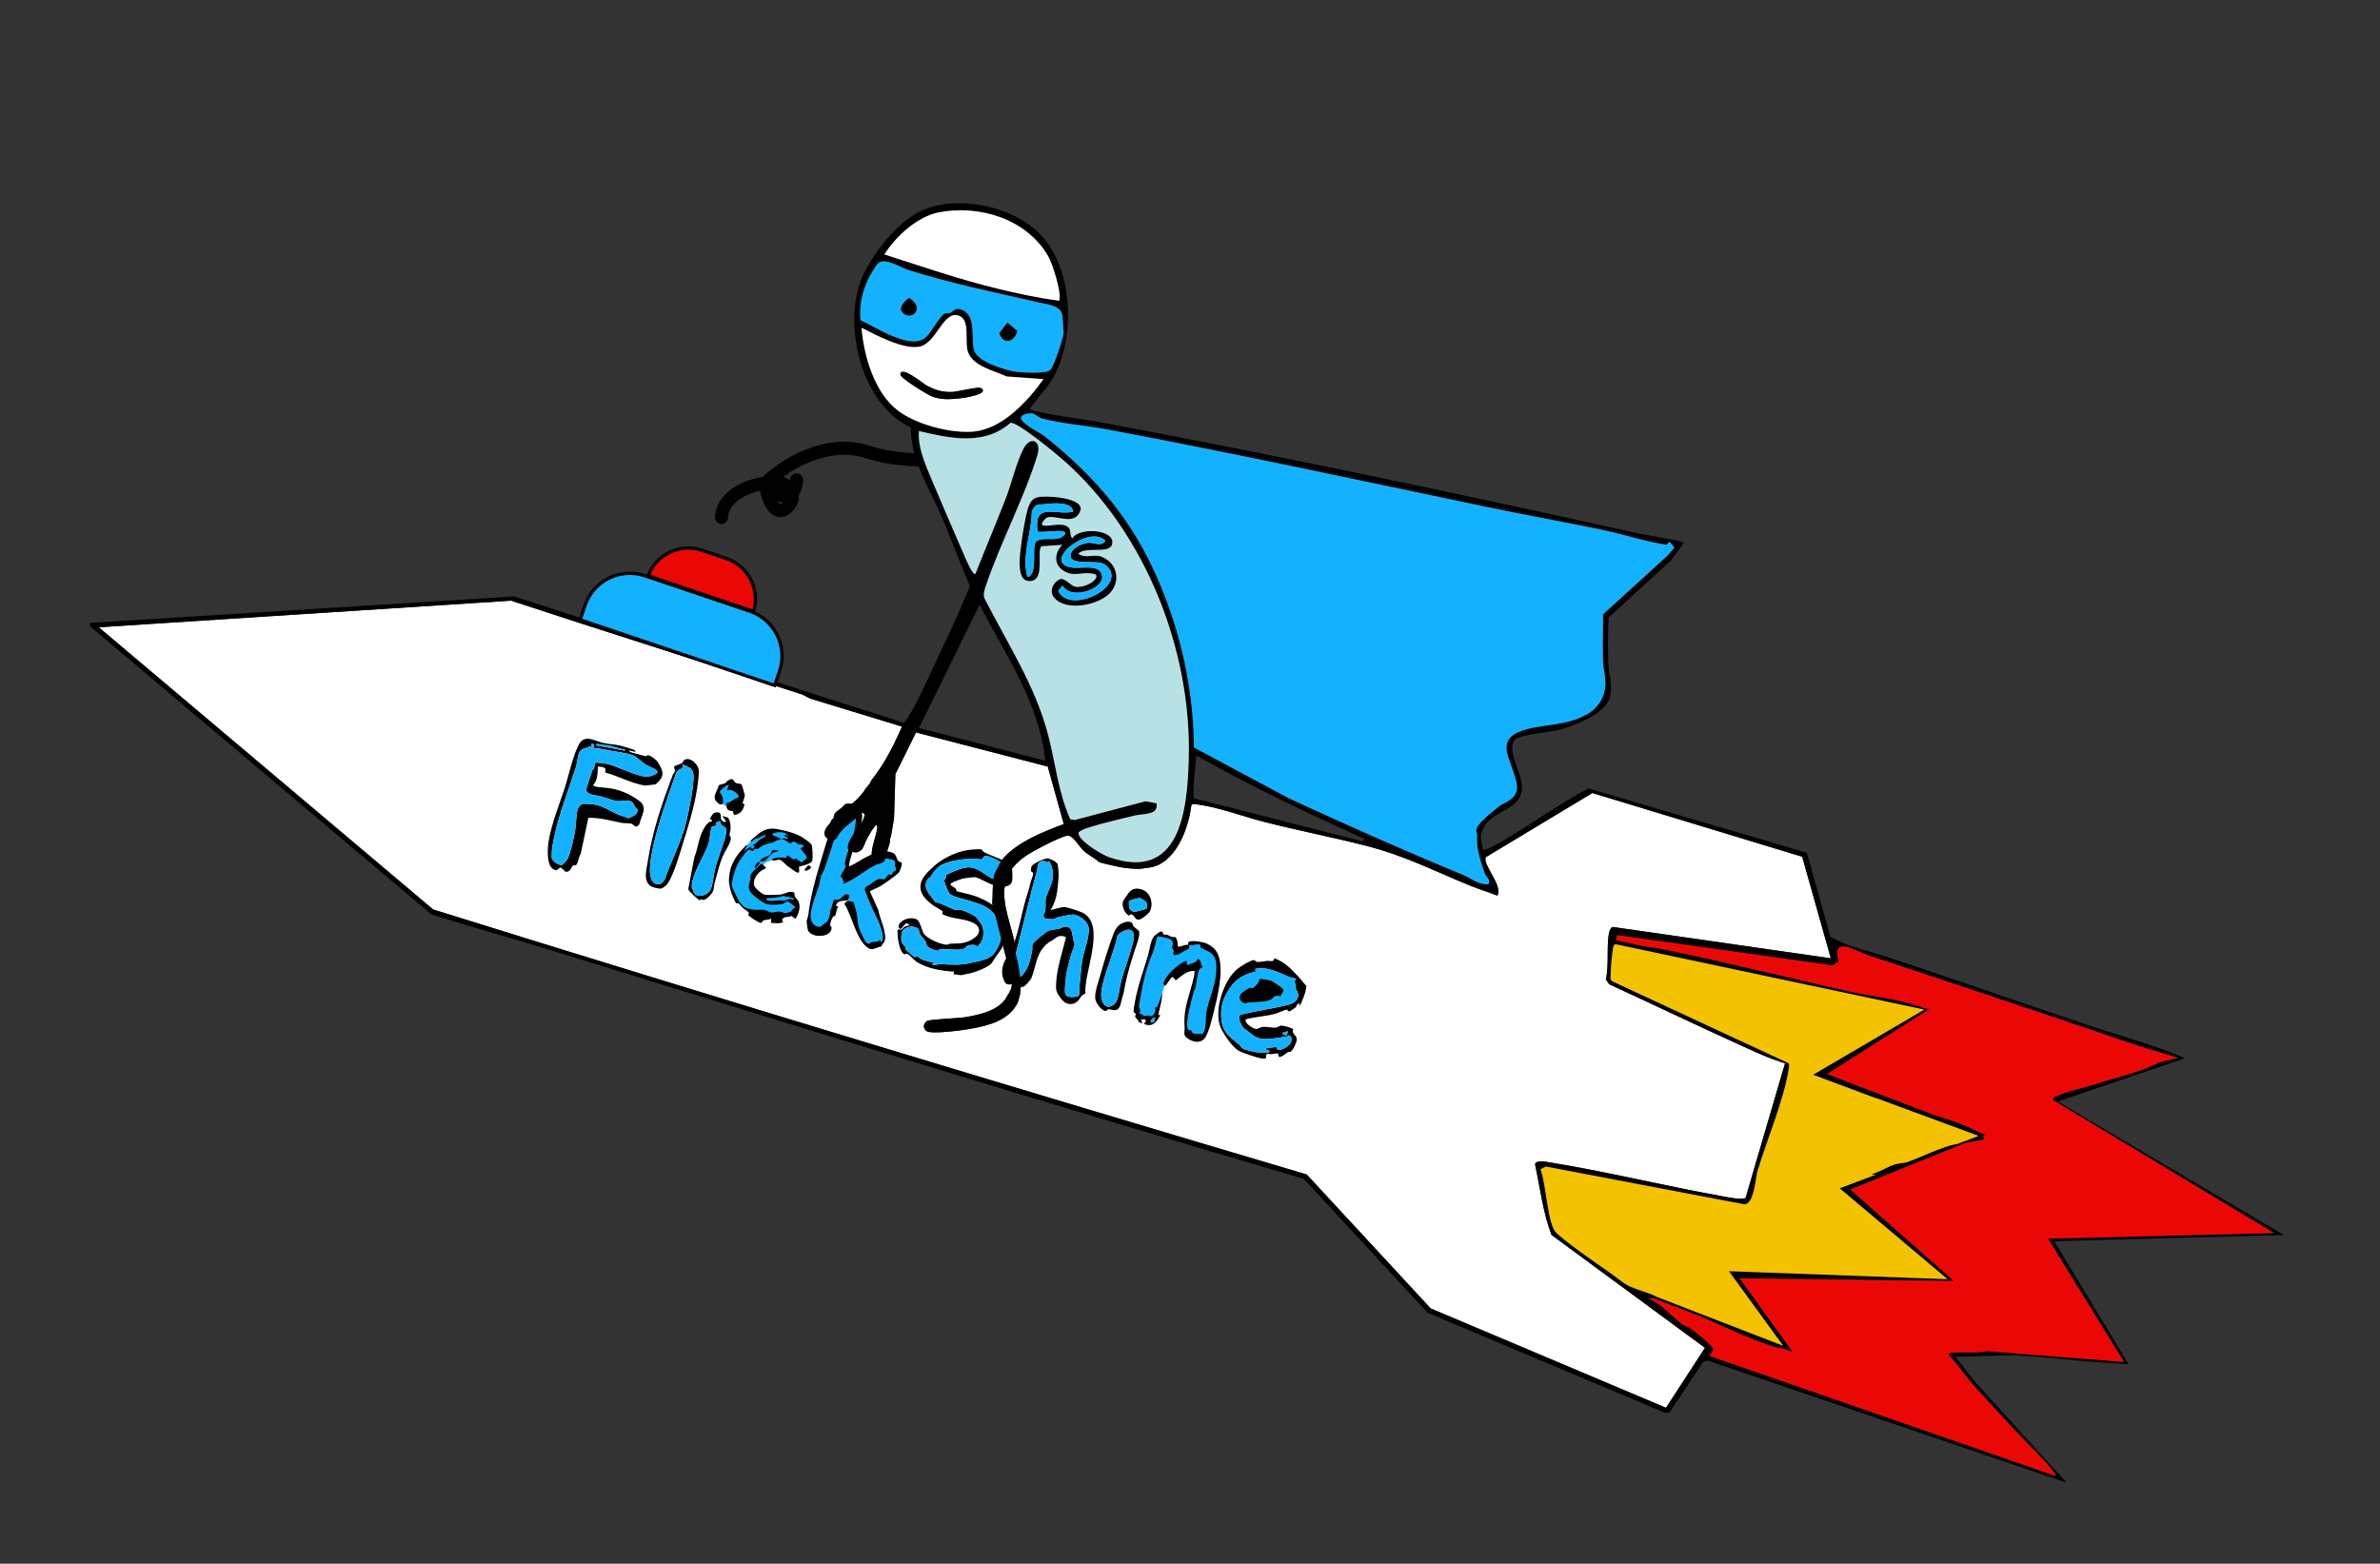 <svg xmlns="http://www.w3.org/2000/svg" width="729" height="479" viewBox="0 0 729 479" fill="none"><rect x="0" y="0" width="729" height="479" fill="#333333" stroke="none"/><path d="M306.5 138.5C298.5 140.333 279.2 142.9 266 138.5C252.8 134.1 239.5 143 234.5 148M234.5 148C230.167 148.5 221.4 151.3 221 158.5M234.5 148C234.5 151 237 159.1 241 155.5C245 151.9 240.833 148 239 148M234.5 148C236.667 151 243.2 155.8 244 147" stroke="black" stroke-width="4" stroke-linecap="round" stroke-linejoin="round"></path><path d="M515.759 166.266L514.597 165.837C515.272 166.009 515.699 166.158 515.759 166.266ZM512.103 171.311L512.165 171.355L511.891 171.607L512.103 171.311Z" fill="black"></path><path d="M259.729 260.286C259.729 260.286 259.746 260.339 259.76 260.364L259.584 260.346C259.587 260.224 259.589 260.107 259.602 259.988C259.597 259.966 259.603 259.946 259.604 259.925C259.604 259.904 259.611 259.879 259.612 259.858C259.64 260.005 259.675 260.143 259.729 260.286Z" fill="black"></path><path d="M305.207 266.435C305.207 266.435 305.203 266.467 305.192 266.486C305.197 266.471 305.201 266.456 305.197 266.449C305.197 266.449 305.205 266.44 305.207 266.435Z" fill="black"></path><path d="M30.257 192.157L132.685 278.606C221.711 306.346 310.869 333.272 400.249 359.777L438.226 400.81L510.298 431.245L522.238 412.879L475.225 378.288C472.624 371.443 471.732 363.842 470.185 356.649C470.518 355.376 472.95 355.786 473.929 355.944C491.734 358.815 509.588 363.208 527.356 366.414C528.876 366.69 533.824 367.737 534.68 366.928L546.767 325.706C541.949 324.302 537.333 322.099 532.752 320.018C519.428 313.964 506.216 307.627 492.921 301.512L491.877 300.019C492.931 295.693 491.965 289.562 492.935 285.435C493.037 284.99 493.504 283.937 494.067 283.965L560.786 293.555L552.013 262.435L487.746 242.922L455.142 262.56C453.869 264.709 460.547 271.419 458.633 274.353C455.975 273.282 452.964 272.381 450.357 271.319C439.275 266.802 430.354 262.128 418.483 259.096C408.108 256.444 397.422 254.374 387.063 251.722C379.841 249.868 372.842 247.03 365.398 246.263L364.913 246.651C364.16 252.96 361.08 261.797 355.028 264.844C353.12 265.804 351.011 265.887 348.958 266.166C348.259 266.184 347.561 266.127 346.861 266.076C346.589 266.056 346.313 266.035 346.041 266.016C345.476 265.977 344.917 265.917 344.36 265.832C343.954 265.78 343.557 265.714 343.158 265.636C343.012 265.605 342.866 265.574 342.719 265.548C341.48 265.294 340.248 265.015 339.021 264.721C338.547 264.606 338.073 264.492 337.601 264.372C337.258 264.285 336.915 264.197 336.607 264.023C336.465 263.945 336.322 263.867 336.171 263.797C336.182 263.758 336.204 263.721 336.22 263.683C334.818 262.546 333.341 261.893 331.966 260.646C330.568 259.383 328.624 255.767 326.951 255.985C324.763 256.268 316.302 260.739 314.216 262.175C302.908 269.968 309.07 279.48 311.089 290.212C311.092 290.239 311.096 290.262 311.099 290.289C311.139 290.652 311.046 291.014 311.053 291.379C311.077 292.264 311.348 293.12 311.552 293.972C311.602 294.167 311.643 294.36 311.689 294.554C312.141 296.623 312.45 298.725 312.613 300.833C312.657 301.384 312.689 301.942 312.638 302.492C312.59 302.995 312.542 303.497 312.494 304C312.467 304.222 312.452 304.441 312.446 304.668C312.077 305.564 312.052 306.563 311.597 307.402C308.725 312.731 302.852 314.109 297.272 315.155C295.035 315.573 285.117 316.925 283.782 315.834C282.659 314.915 282.741 313.623 283.943 312.764C284.656 312.249 293.72 311.92 295.708 311.59C300.148 310.84 306.471 309.453 308.553 305C308.711 304.785 308.857 304.555 308.993 304.322C309.123 304.093 309.244 303.856 309.326 303.608L309.337 303.569C309.379 303.517 309.416 303.463 309.454 303.405C309.497 303.327 309.542 303.244 309.584 303.155C309.599 303.122 309.614 303.089 309.629 303.056C309.641 303.033 309.649 303.003 309.659 302.969C309.678 302.921 309.697 302.873 309.711 302.824C309.797 302.561 309.861 302.265 309.899 301.946C309.913 301.822 309.929 301.693 309.938 301.568C309.942 301.537 309.945 301.506 309.945 301.469C309.947 301.368 309.953 301.274 309.955 301.173C309.96 300.972 309.959 300.77 309.954 300.566C309.948 300.399 309.938 300.231 309.927 300.063C309.906 299.838 309.88 299.613 309.855 299.387C309.831 299.226 309.807 299.069 309.782 298.913C309.775 298.863 309.768 298.813 309.756 298.762C309.72 298.554 309.677 298.35 309.632 298.156C309.589 297.952 309.533 297.755 309.483 297.56C309.429 297.395 309.379 297.232 309.332 297.08C309.212 296.736 309.086 296.434 308.949 296.187C308.891 295.978 308.809 295.779 308.723 295.579C308.64 295.384 308.547 295.187 308.483 294.982C308.332 294.486 308.356 293.939 308.21 293.445C308.202 293.4 308.187 293.358 308.172 293.316C308.152 293.274 308.138 293.232 308.117 293.194L308.112 293.193L303.886 276.597C303.957 276.165 303.992 275.727 304.005 275.289C304.007 275.21 304.008 275.13 304.01 275.051C304.025 274.496 304.04 273.941 304.051 273.385C304.056 273.216 304.057 273.046 304.063 272.877C304.084 272.265 304.11 271.654 304.15 271.048C304.161 270.844 304.176 270.64 304.189 270.431C304.245 269.547 304.305 268.648 304.584 267.806C304.712 267.417 304.888 267.047 305.095 266.696C305.107 266.673 305.127 266.641 305.141 266.608C305.148 266.583 305.165 266.562 305.172 266.537C305.183 266.519 305.189 266.499 305.193 266.484C305.197 266.47 305.201 266.455 305.198 266.448C305.198 266.448 305.206 266.44 305.207 266.435C305.287 266.304 305.364 266.166 305.441 266.028C305.518 265.89 305.59 265.751 305.662 265.612C305.915 265.12 306.164 264.606 306.465 264.095C306.554 263.951 306.645 263.801 306.745 263.659C306.795 263.577 306.85 263.497 306.908 263.424C307.008 263.282 307.115 263.147 307.23 263.01C311.424 258.056 319.848 254.624 325.841 252.455L320.937 234.823L280.587 224.371L274.254 237.133C274.254 237.133 274.223 238.19 274.176 239.71L274.162 240.207C274.162 240.207 274.158 240.238 274.159 240.254L274.144 240.788C274.126 241.352 274.108 241.954 274.091 242.573L274.063 243.507C274.011 245.176 273.955 246.875 273.917 248.18L273.905 248.613C273.894 249.004 273.881 249.346 273.874 249.632L273.862 249.932C273.854 250.164 273.849 250.333 273.848 250.429L273.848 250.466C273.844 250.497 273.845 250.513 273.845 250.513C273.785 250.965 273.733 251.424 273.652 251.875C273.481 252.859 273.312 253.839 273.138 254.817C273.032 255.431 272.925 256.044 272.754 256.64C272.666 256.945 272.56 257.261 272.596 257.58C272.6 257.64 272.616 257.698 272.63 257.76C271.95 260.409 270.727 264.634 268.41 263.954C264.888 262.922 269.145 255.333 268.66 252.84C268.172 251.938 265.367 257.2 265.077 257.932C264.961 258.223 264.848 258.526 264.725 258.843C264.506 259.233 264.284 259.766 264.198 259.917C264.119 260.043 264.044 260.176 263.926 260.27C263.536 260.568 263.128 260.877 262.67 261.023C262.547 261.062 262.42 261.095 262.289 261.105C261.854 261.151 261.422 261.022 261.011 260.893C260.707 260.801 260.408 260.71 260.109 260.618C260.015 260.592 259.921 260.565 259.85 260.496C259.813 260.459 259.784 260.413 259.76 260.364L259.584 260.346C259.587 260.224 259.589 260.107 259.602 259.988C259.597 259.966 259.603 259.946 259.604 259.925C259.604 259.904 259.611 259.879 259.612 259.858C259.614 259.853 259.615 259.848 259.61 259.847C259.617 259.732 259.633 259.619 259.648 259.511C259.653 259.438 259.668 259.368 259.682 259.298C259.697 259.19 259.717 259.084 259.742 258.979C259.771 258.839 259.806 258.699 259.844 258.566C259.886 258.419 259.932 258.277 259.983 258.138C260.035 257.993 260.091 257.854 260.145 257.721C260.206 257.584 260.265 257.452 260.336 257.317C260.4 257.187 260.471 257.052 260.545 256.924C260.831 256.41 261.163 255.919 261.519 255.441C261.634 255.282 261.754 255.125 261.879 254.969C262.418 254.261 262.987 253.561 263.48 252.808C263.529 252.731 263.582 252.656 263.631 252.579C263.689 252.489 263.747 252.399 263.796 252.302C263.852 252.217 263.904 252.13 263.946 252.041C264.021 251.908 264.09 251.779 264.156 251.643C264.18 251.597 264.202 251.555 264.221 251.507C264.263 251.418 264.306 251.324 264.349 251.23C264.406 251.086 264.463 250.943 264.515 250.798C264.568 250.653 264.615 250.507 264.657 250.359C264.709 250.177 264.757 249.994 264.796 249.803C264.827 249.657 264.848 249.509 264.869 249.36L263.964 248.834C263.849 248.977 263.728 249.118 263.603 249.258C263.482 249.399 263.353 249.533 263.224 249.666C263.05 249.845 262.871 250.023 262.684 250.193C262.625 250.25 262.567 250.303 262.503 250.359C262.443 250.417 262.381 250.468 262.317 250.524C262.256 250.587 262.192 250.643 262.123 250.698C262.001 250.807 261.874 250.914 261.747 251.021C261.556 251.185 261.361 251.347 261.16 251.508C260.997 251.648 260.824 251.785 260.657 251.923C260.307 252.212 259.954 252.494 259.615 252.785C259.524 252.86 259.438 252.937 259.352 253.013C259.253 253.097 259.153 253.186 259.06 253.27C259.01 253.315 258.961 253.354 258.916 253.4C258.822 253.485 258.728 253.57 258.64 253.656C258.457 253.827 258.28 254 258.11 254.181C257.929 254.368 257.75 254.562 257.587 254.76C257.516 254.841 257.448 254.928 257.38 255.015C257.33 255.081 257.274 255.144 257.227 255.216C257.158 255.308 257.095 255.397 257.031 255.49C256.993 255.549 256.948 255.61 256.909 255.674C256.787 255.857 256.675 256.043 256.576 256.239C256.526 256.32 256.486 256.404 256.444 256.494C256.424 256.525 256.408 256.563 256.392 256.601C256.383 256.615 256.377 256.634 256.365 256.658C256.159 256.913 255.94 257.153 255.639 257.275C255.322 257.413 254.954 257.393 254.617 257.323C254.352 257.262 254.093 257.178 253.843 257.063C253.258 256.799 252.712 256.323 252.579 255.689C252.527 255.444 252.543 255.183 252.583 254.933C252.677 254.38 252.901 253.842 253.239 253.39C253.507 253.031 253.838 252.715 254.101 252.354C254.354 252.011 254.54 251.622 254.727 251.234C254.74 251.206 254.748 251.176 254.752 251.145C254.805 251.091 254.864 251.034 254.913 250.973C255.455 250.665 255.99 250.344 256.516 250.016C256.665 249.925 256.799 249.81 256.932 249.699C258.131 248.663 259.331 247.622 260.529 246.586C261.091 246.098 261.651 245.614 262.212 245.125C262.58 244.81 262.899 244.443 263.217 244.077C263.398 243.873 263.574 243.668 263.749 243.467C263.749 243.467 263.75 243.464 263.752 243.458C263.862 243.335 263.972 243.212 264.077 243.087C264.244 242.896 264.412 242.699 264.561 242.497C264.752 242.221 264.908 241.92 265.094 241.643C265.396 241.202 265.783 240.823 266.12 240.408C266.373 240.103 266.597 239.768 266.732 239.391C266.839 239.091 266.975 238.917 267.158 238.687C267.184 238.652 267.215 238.618 267.241 238.583C267.479 238.274 267.717 237.964 267.952 237.648C268.124 237.42 268.291 237.191 268.46 236.957C268.521 236.873 268.584 236.785 268.645 236.701C268.986 236.218 269.317 235.733 269.645 235.241C269.793 235.022 269.936 234.802 270.076 234.576C270.139 234.488 270.198 234.393 270.251 234.301C270.423 234.036 270.59 233.77 270.753 233.497C270.893 233.271 271.034 233.04 271.17 232.807C271.193 232.766 271.22 232.726 271.243 232.684C271.417 232.393 271.586 232.101 271.752 231.802C272.289 230.859 272.803 229.904 273.297 228.943C273.498 228.559 273.691 228.167 273.882 227.779C273.885 227.77 273.892 227.761 273.895 227.751C273.909 227.723 273.933 227.677 273.962 227.611C274.779 225.954 275.544 224.272 276.281 222.577L248.57 214.115C247.416 213.752 246.47 212.98 245.318 212.607C215.735 202.996 186.044 193.722 156.531 183.998L30.252 192.156L30.257 192.157Z" fill="white"></path><g clip-path="url(#clip0_521_2)"><path d="M222.633 246.998C224.565 247.552 226.582 246.429 227.138 244.491C227.695 242.552 226.579 240.53 224.647 239.976C222.715 239.422 220.698 240.544 220.141 242.483C219.585 244.422 220.7 246.443 222.633 246.998Z" fill="#14B2FE"></path><path d="M244.351 278.254C244.579 277.928 244.642 277.491 244.515 277.114C244.46 276.954 244.378 276.807 244.289 276.663C243.916 276.058 243.458 275.505 242.935 275.024C242.293 274.434 241.367 274.249 240.495 274.29C239.624 274.332 238.776 274.568 237.917 274.714C236.684 274.923 235.407 274.942 234.19 274.653C232.972 274.365 231.817 273.758 230.97 272.835C230.752 272.598 230.552 272.336 230.443 272.032C230.341 271.747 230.327 271.438 230.34 271.135C230.364 270.617 230.471 270.103 230.656 269.62C230.755 269.364 230.873 269.115 230.995 268.868C231.459 267.921 231.95 266.981 232.581 266.135C233.212 265.29 233.991 264.538 234.926 264.058C235.385 263.822 235.875 263.655 236.363 263.495C237.11 263.252 237.886 263.024 238.667 263.095C238.933 263.12 239.194 263.177 239.451 263.246C240.034 263.402 240.638 263.638 240.981 264.133C241.565 264.971 242.511 265.543 243.522 265.672C243.649 265.688 243.805 265.683 243.867 265.574C243.928 265.472 243.871 265.344 243.878 265.227C243.885 265.07 244.026 264.929 244.184 264.922C244.424 264.911 244.664 264.89 244.904 264.858C245.565 264.772 246.227 264.607 246.813 264.285C247.278 264.028 247.694 263.665 247.962 263.206C248.517 262.261 248.375 261.065 248.084 260.009C247.882 259.267 247.571 258.488 246.915 258.089C246.681 257.945 246.444 257.806 246.21 257.665L243.989 256.344C243.182 255.863 242.286 255.55 241.399 255.24L240.217 254.827C239.645 254.627 239.042 254.532 238.442 254.436C237.493 254.287 236.508 254.139 235.585 254.41C232.007 255.466 229.046 258.109 226.976 261.223C226.666 261.688 226.374 262.167 226.095 262.651C225.514 263.662 224.991 264.707 224.52 265.773C224.336 266.189 224.16 266.607 223.984 267.025C223.564 268.023 223.134 269.07 223.213 270.15C223.292 271.231 223.884 272.226 224.46 273.16C224.681 273.519 224.903 273.877 225.124 274.236C225.297 274.519 225.473 274.802 225.647 275.083L225.932 275.546C226.308 276.156 226.693 276.778 227.237 277.241C228.057 277.94 228.877 278.642 229.697 279.341C229.988 279.588 230.286 279.842 230.642 279.98C230.94 280.094 231.264 280.124 231.583 280.151C232.553 280.234 233.523 280.32 234.495 280.403C236.276 280.558 238.093 280.709 239.836 280.302C240.416 280.165 240.982 279.969 241.564 279.847C242.147 279.725 242.761 279.684 243.333 279.857C243.541 279.764 243.74 279.606 243.857 279.408C243.901 279.334 243.935 279.254 243.968 279.176C244.095 278.883 244.173 278.517 244.355 278.256L244.351 278.254Z" fill="#14B2FE"></path><path d="M259.045 275.236C259.653 276.379 260.264 277.527 260.689 278.749C260.788 279.034 260.879 279.326 261.049 279.572C261.568 280.324 261.971 281.155 262.241 282.028C262.313 282.26 262.376 282.493 262.443 282.725C262.587 283.206 262.76 283.677 262.933 284.148C263.236 284.97 263.54 285.793 263.927 286.578C263.988 286.701 264.051 286.825 264.133 286.936C264.465 287.376 264.465 288.013 264.824 288.429C264.939 288.563 265.084 288.666 265.227 288.767C265.549 288.994 265.87 289.221 266.191 289.447C266.476 289.648 266.782 289.857 267.131 289.865C267.226 289.867 267.321 289.854 267.417 289.839C267.745 289.794 268.071 289.747 268.399 289.702C268.588 289.675 268.776 289.649 268.956 289.584C269.269 289.472 269.53 289.255 269.786 289.042C270.174 288.718 270.585 288.359 270.694 287.863C270.73 287.698 270.729 287.53 270.726 287.363C270.704 286.178 270.533 284.997 270.246 283.847C269.957 282.693 269.549 281.574 269.141 280.457C268.888 279.761 268.507 279.116 268.174 278.456C267.243 276.61 266.663 274.613 266.087 272.625C266.025 272.412 266.189 272.199 266.358 272.055C267.157 271.365 268.259 271.175 269.193 270.685C270.605 269.944 271.992 269.15 273.345 268.305C273.483 268.219 273.62 268.133 273.75 268.036C274.54 267.448 275.022 266.468 275.007 265.484C275 265.034 274.897 264.594 274.792 264.156C274.615 263.41 273.924 262.898 273.218 262.611C272.514 262.323 271.748 262.191 270.989 262.229C270.23 262.266 269.627 262.764 268.987 263.139C268.859 263.214 268.727 263.283 268.597 263.354C267.054 264.185 265.51 265.012 263.967 265.843C263.555 266.063 263.146 266.284 262.723 266.481C261.583 267.011 260.363 267.358 259.117 267.509C259.156 264.508 260.136 261.606 261.12 258.768C261.793 256.829 262.508 254.871 263.001 252.88C263.065 252.621 263.127 252.356 263.119 252.087C263.094 251.288 263.028 250.492 262.924 249.7C262.89 249.439 262.852 249.179 262.779 248.927C262.565 248.194 261.814 247.767 261.095 247.509C260.793 247.403 260.48 247.311 260.161 247.318C259.587 247.33 259.072 247.655 258.59 247.972C258.205 248.225 257.811 248.484 257.518 248.842C257.363 249.032 257.239 249.248 257.117 249.462L256.484 250.564C256.185 251.084 255.927 251.624 255.713 252.184C255.679 252.273 255.646 252.362 255.611 252.453C253.913 257.081 253.166 262.02 251.383 266.615C250.931 267.779 250.413 268.92 250.069 270.121C249.947 270.546 249.847 270.979 249.748 271.41C249.235 273.641 248.722 275.875 248.272 278.119C247.95 279.735 247.915 281.507 248.095 283.144C248.161 283.739 248.295 284.401 248.788 284.739C249.395 285.155 250.074 285.467 250.786 285.655C251.042 285.722 251.31 285.774 251.569 285.714C251.641 285.697 251.711 285.672 251.778 285.648C252.089 285.536 252.409 285.417 252.647 285.189C252.862 284.984 252.99 284.707 253.115 284.438C253.608 283.371 254.105 282.303 254.598 281.237C254.745 280.918 254.893 280.599 254.975 280.258C255.257 279.072 255.565 277.891 255.893 276.717C255.952 276.51 256.013 276.296 256.156 276.135C256.274 276.001 256.439 275.918 256.602 275.84C257.483 275.418 258.401 275.076 259.341 274.819C259.223 274.812 259.132 275.167 259.038 275.238L259.045 275.236Z" fill="#14B2FE"></path><path d="M368.582 317.544C368.646 317.522 368.711 317.498 368.76 317.452C368.797 317.416 368.82 317.368 368.842 317.321C369.694 315.543 370.069 313.582 370.435 311.645C370.907 309.159 371.379 306.674 371.848 304.188C372.324 301.682 372.71 299.159 373.007 296.623C373.105 295.782 373.193 294.922 373.023 294.09C372.865 293.323 372.491 292.618 372.064 291.959C370.904 290.176 368.744 289.328 366.663 288.905C366.122 288.795 365.55 288.71 365.024 288.877C364.093 289.172 363.565 290.157 362.742 290.688C362.509 290.839 362.253 290.951 361.998 291.064C361.568 291.253 361.072 291.442 360.652 291.236C360.294 291.062 360.113 290.647 360.057 290.252C360 289.857 360.035 289.45 359.965 289.055C359.856 288.459 359.495 287.914 358.988 287.585C358.647 287.364 358.252 287.239 357.862 287.118L356.13 286.583C355.74 286.462 355.333 286.341 354.93 286.414C354.091 286.565 353.634 287.465 353.333 288.265C352.451 290.614 351.815 293.05 351.181 295.479C350.159 299.401 349.14 303.323 348.122 307.245C348.01 307.675 347.9 308.136 348.043 308.556C348.197 309.004 348.348 309.451 348.5 309.9C348.707 310.511 348.948 311.167 349.484 311.523C349.756 311.704 350.081 311.786 350.397 311.868C351.163 312.063 351.932 312.259 352.698 312.454C352.896 312.504 353.104 312.555 353.3 312.497C353.653 312.394 353.822 311.999 353.943 311.65C354.203 310.897 354.465 310.148 354.726 309.395C355.159 308.15 355.376 306.842 355.666 305.556C356.065 303.785 356.603 302.043 357.33 300.38C357.966 298.926 359.336 297.895 360.814 297.324C362.291 296.753 363.884 296.58 365.458 296.413C365.652 296.392 365.847 296.372 366.041 296.351C366.276 296.327 366.501 296.492 366.612 296.703C366.724 296.915 366.741 297.159 366.741 297.399C366.744 299.716 365.332 301.799 364.961 304.087C364.805 305.051 364.62 306.008 364.373 306.953C364.223 307.524 364.05 308.089 363.906 308.662C363.408 310.628 363.255 312.681 363.452 314.696C363.511 315.294 363.605 315.908 363.918 316.421C364.341 317.119 365.242 317.7 366.025 317.907C366.808 318.114 367.853 317.788 368.583 317.547L368.582 317.544Z" fill="#14B2FE"></path><path d="M185.472 235.641L185.377 236.657C189.542 237.728 193.301 239.988 197.601 240.643L200.865 240.262C202.285 238.902 203.489 237.757 202.643 235.645C202.254 234.679 201.55 233.334 200.769 232.684C200.129 232.151 198.398 230.717 197.876 231.681C197.279 231.465 193.156 230.527 192.915 230.269C192.838 230.187 192.747 230.015 192.798 229.897C192.918 229.86 193.959 230.228 194.274 230.251C194.631 230.277 194.77 230.344 194.568 229.957C194.36 229.561 190.704 228.586 189.976 228.406C188.21 227.974 186.326 227.951 184.644 227.554C182.295 226.998 179.174 224.926 177.473 227.781C175.623 230.879 174.188 237.668 172.985 241.369C171.193 246.883 168.928 252.232 167.994 258.057C167.654 260.185 167.274 266.523 170.509 266.545C170.779 266.547 171.23 265.652 171.878 265.817L173.253 267.073C174.916 267.146 174.872 265.556 175.52 265.159C175.857 264.95 176.296 265.166 176.498 264.959C177.041 264.396 177.276 262.347 177.868 261.616L180.21 250.523C183.678 250.404 186.986 251.411 190.349 252.055C191.219 252.222 192.519 252.129 193.22 252.278C194.368 252.527 194.477 254.08 195.822 252.516C196.413 249.778 198.614 247.361 195.701 245.252C193.11 243.379 190.454 242.15 187.336 241.556C185.776 241.261 183.533 241.279 182.071 240.853C181.267 240.618 182.275 239.86 182.471 239.356C183.116 237.685 183.05 236.458 183.139 234.746C183.999 235.053 184.974 234.692 185.472 235.641ZM183.048 227.809C184.25 228.344 185.922 228.147 187.063 228.474C188.205 228.802 189.398 229.173 190.572 229.481C190.778 229.535 191.403 229.132 191.442 229.952L182.537 228.294L183.048 227.809ZM181.947 235.415C181.869 235.608 181.523 235.764 181.391 236.136C180.789 237.862 180.172 239.757 179.643 241.481C179.016 243.527 182.784 243.615 183.969 243.931C185.551 244.353 187.245 245.081 188.918 245.37C190.335 245.616 191.585 244.856 193.14 245.45C194.398 245.931 194.137 247.415 195.411 247.935L195.379 248.226C194.947 249.943 193.739 249.932 192.504 250.67C191.496 250.134 190.399 249.972 189.325 249.495C185.138 247.635 184.217 246.252 179.131 246.21C177.997 246.201 177.208 246.988 176.897 248.086C176.474 249.584 176.483 252.592 176.166 254.38C175.718 256.914 174.926 260.588 173.944 262.938C173.784 263.313 172.59 264.641 172.278 264.872C171.554 265.413 169.122 263.787 169.015 262.886C168.981 262.608 169.02 260.756 169.06 260.422C170.09 252.224 173.681 243.411 176.212 235.57C176.787 234.15 176.861 231.9 177.429 230.55C177.545 230.272 177.961 229.763 178.214 229.591C178.622 229.314 180.981 228.635 181.09 228.52C181.173 228.432 180.957 228.15 181.19 227.908C181.418 227.671 181.768 227.986 181.853 228.158C181.992 228.443 181.814 229.087 182.164 229.283C182.395 229.415 182.971 229.183 183.323 229.248C184.763 229.516 186.214 229.838 187.576 230.034C188.814 230.212 193.017 230.942 193.983 231.398C195.157 231.953 196.797 233.627 198.047 234.387C198.61 234.73 202.783 236.1 200.864 237.112C198.6 238.307 197.172 237.958 194.824 237.21C191.877 236.271 189.095 234.838 186.143 234.018C185.712 233.899 182.587 233.518 182.442 233.634C181.974 234.111 182.138 234.934 181.947 235.415Z" fill="black"></path><path d="M307.732 283.691C307.023 278.93 304.459 276.973 300.114 275.059C297.76 274.02 295.401 273.644 292.93 272.984C293.142 271.839 291.66 271.844 291.136 270.992C291.132 270.677 291.294 270.65 291.434 270.522C291.723 270.262 294.171 269.321 294.664 269.198C295.426 269.011 298.264 268.601 298.93 268.734C301.865 269.742 305.036 272.353 308.275 271.511C309.159 271.281 309.78 270.806 310.012 269.911C310.186 269.242 310.145 266.092 309.844 265.552C309.611 265.129 307.673 263.692 307.161 263.476C305.359 262.714 303.266 261.961 301.483 261.067C301.086 260.868 300.975 260.446 300.705 260.274C300.101 259.895 296.506 260.363 295.62 260.541C292.259 261.22 288.312 263.231 285.97 265.421C283.855 267.397 281.357 269.563 282.062 272.742C282.484 274.643 284.274 276.168 285.764 277.297C286.257 277.672 288.695 279.032 288.774 279.192C288.844 279.324 288.532 279.757 288.592 279.982C291.632 281.668 295.43 281.182 298.503 282.915C300.311 283.934 300.352 285.847 298.727 287.111C296.101 289.153 294.13 288.987 291.04 289.073C290.729 289.082 290.485 289.373 290.169 289.384C288.315 289.446 283.891 287.531 282.916 285.931C282.366 285.031 281.827 282.307 280.924 281.723C279.357 280.707 276.288 281.492 275.42 283.13C275.032 283.86 275.343 284.756 276.085 284.482C276.195 284.442 277.182 282.909 277.681 282.826C279.573 283.598 277.627 283.546 276.999 283.935C276.697 284.122 276.537 284.603 276.139 284.767C275.755 284.923 275.259 284.378 274.935 284.948C274.765 286.621 275.389 290.833 276.552 292.003C277.221 292.676 277.374 291.994 277.954 292.239C278.74 292.574 279.951 294.123 280.815 294.671C284.065 296.729 288.426 297.42 292.207 297.644L292.076 298.505C292.785 298.354 293.807 298.762 294.41 298.717C294.542 298.708 296.503 298.282 296.941 298.193C298.65 297.838 303.03 296.297 303.924 294.787C304.783 293.334 305.168 292.877 306.126 291.54C308.144 288.719 308.22 286.961 307.732 283.691ZM304.39 292.172C303.113 293.891 299.904 294.4 297.879 294.864C293.827 295.788 291.945 295.502 287.891 295.33C287.454 295.312 285.602 296.058 285.546 295.17L286.017 295.086C285.826 294.459 285.231 294.775 284.706 294.613C284.128 294.436 282.881 294.128 282.455 293.947C281.925 293.723 281.711 293.178 280.899 293.03C280.494 292.956 280.477 293.389 280.383 293.351C280.212 293.277 277.621 291.135 277.518 290.98C277.358 290.734 277.524 290.407 277.381 290.149C277.144 289.713 276.55 289.462 276.238 288.689C275.909 287.882 276.014 285.989 276.417 285.27C277.267 283.75 279.951 283.37 281.229 284.521C281.566 284.822 281.485 285.579 281.699 286.006C282.172 286.944 283.158 287.72 283.625 288.584C283.821 288.945 283.664 289.376 283.963 289.789C284.431 290.432 286.241 291.122 287.018 291.241C287.469 291.31 287.475 290.893 287.831 290.827C289.942 290.437 293.505 291.421 295.346 290.58C295.752 290.394 295.723 289.919 296.576 289.657C297.421 289.397 298.637 289.199 299.223 289.966C300.855 288.95 301.349 287.043 301.199 285.245C301.124 284.347 300.939 283.457 300.358 282.75C299.848 282.127 299.586 281.672 299.167 281.153C298.44 280.252 295.094 278.804 293.969 278.631C293.5 278.559 293.134 278.813 292.841 278.747C291.078 278.351 288.522 276.615 286.515 276.36C285.041 274.146 282.25 271.954 284.237 269.226C284.425 268.966 284.707 269.013 284.798 268.883C286.197 266.926 286.888 265.476 289.31 264.532C292.116 263.441 295.515 263.064 298.561 263.037C299.053 263.033 300.492 263.329 300.687 263.271C300.903 263.205 301.261 262.245 301.817 262.158C302.597 262.034 306.555 263.813 306.829 264.445C306.916 264.64 306.586 265.082 306.873 265.554C307.038 265.826 307.691 266.174 308.002 266.492C309.924 268.458 307.529 267.914 307.724 270.039C306.673 269.628 305.57 269.72 304.465 269.335C301.883 268.438 300.111 265.84 296.894 265.684C295.302 265.606 291.873 266.864 290.531 267.703C290.321 267.835 289.89 267.804 289.835 267.857C289.646 268.041 289.808 268.527 289.722 268.796C289.615 269.13 289.32 269.386 289.257 269.77C289.161 270.347 290.507 273.466 290.985 273.87C292.03 274.752 295.107 275.342 296.531 275.818C299.47 276.797 301.751 277.131 304.055 279.478C307.782 283.275 307.512 287.977 304.39 292.172Z" fill="black"></path><path d="M331.66 279.61C330.917 279.22 326.936 277.91 326.195 277.854C325.034 277.765 322.965 278.584 321.752 278.771C322.871 277.115 323.566 274.981 323.822 273.006C324.003 271.627 324.217 269.423 324.28 268.051C324.3 267.655 324.049 264.886 323.943 264.672C323.607 263.982 321.707 263.004 320.93 262.949C319.93 262.875 316.351 264.572 315.987 265.36C315.861 265.635 315.727 266.547 315.79 266.817C315.862 267.126 316.433 267.1 316.46 267.527C316.5 268.126 315.765 269.847 315.589 270.624C315.113 272.737 314.533 274.237 313.99 276.197C312.855 280.288 312.056 284.997 310.585 288.915C309.162 292.707 305.628 295.643 307.458 300.214C308.319 302.365 309.358 301.228 310.933 301.572C311.86 301.776 312.463 302.702 313.584 302.214C314.012 302.028 315.675 300.187 315.864 299.732C317.587 295.579 317.205 291.764 321.211 288.695C321.726 288.3 321.67 288.479 322.024 288.249C323.59 287.23 324.472 286.095 326.517 287.088C325.541 291.224 324.051 295.537 323.614 299.754C323.511 300.742 323.371 302.328 323.544 303.274C323.751 304.393 325.425 306.75 326.447 307.229C327.557 307.75 328.75 307.688 329.751 306.955C330.791 306.194 331.052 304.804 332.487 304.349C331.808 298.182 338.995 283.456 331.662 279.611L331.66 279.61ZM330.301 305.116C329.134 305.494 326.479 305.855 326.241 304.209C326.059 302.951 326.437 299.569 326.67 298.226C326.972 296.481 327.592 294.305 328.047 292.57C328.257 291.77 329.077 289.992 329.157 289.333C329.188 289.069 328.755 287.976 328.679 287.535C328.512 286.573 328.434 284.479 327.26 283.999C326.017 283.49 325.161 284.356 324.322 284.532C323.342 284.74 322.293 284.665 321.305 285.048C320.39 285.402 316.646 288.403 316.301 289.223C315.992 289.948 316.294 290.299 316.209 290.779C315.661 293.931 314.958 297.462 312.237 299.465C311.803 299.786 311.111 300.252 310.722 299.613C310.611 298.745 310.643 298.494 309.736 298.16C310.044 297.451 309.731 296.776 309.847 296.098C310.103 294.6 310.918 293.021 311.28 291.609C313.425 283.285 315.353 274.936 317.635 266.718C317.988 265.441 317.555 263.81 319.584 263.724C319.973 263.708 320.661 264.127 320.929 264.144C321.083 264.152 321.083 263.605 321.438 263.888C322.571 266.206 322.866 267.966 322.126 270.484C321.718 271.875 320.527 274.062 320.291 275.315C320.147 276.067 320.403 277.804 320.116 279.087C319.952 279.822 319.082 280.431 320.128 281.334C320.357 281.532 322.268 281.607 322.681 281.56C323.112 281.513 323.578 281.08 324.091 280.967C324.949 280.78 328.227 280.069 328.856 280.159C330.602 280.409 332.584 281.888 333.281 283.493C334.192 285.595 332.156 290.963 331.696 293.167C331.195 295.574 330.993 298.997 330.681 301.564C330.59 302.316 330.789 304.778 330.301 305.116Z" fill="black"></path><path d="M270.954 288.31C270.801 288.766 270.093 289.235 270.045 289.905C268.852 289.984 267.389 291.246 266.108 290.511C262.32 288.334 260.991 280.32 258.636 276.894C259.455 275.419 260.169 276.217 261.445 276.285C261.746 277.423 262.135 278.537 262.372 279.694C262.675 281.171 262.675 282.908 263.187 284.463C263.412 285.144 264.888 288.336 265.295 288.686C266.326 289.571 266.54 288.761 267.032 288.619C267.927 288.358 268.757 288.838 269.675 287.817L269.597 288.47L270.184 288.412C270.402 288.225 270.456 287.517 270.445 287.213C270.303 283.765 267.824 279.88 266.502 276.701C266.285 276.179 264.838 272.625 264.879 272.399C265.077 271.311 265.957 271.357 266.466 270.994C267.199 270.469 268.411 269.391 269.319 269.233C269.742 269.159 270.847 269.451 271.024 269.332C271.113 269.272 271.939 267.823 272.433 267.801C272.589 267.794 272.842 268.181 272.97 268.141C273.031 268.123 273.472 267.27 273.67 267.049C273.864 266.831 274.165 266.935 274.251 266.781C274.887 265.656 274.206 265.669 274.124 265.332C274.036 264.968 274.245 264.607 274.194 264.24C274.012 262.897 272.05 263.302 271.123 262.904C271.323 264.398 269.028 264.547 268.049 265.039C265.334 266.406 262.913 268.451 260.349 269.82C260.119 269.942 258.29 270.814 258.187 270.621L258.628 269.853L258.176 269.84C258.354 268.86 257.494 269.025 257.499 268.298C257.846 267.439 258.799 266.183 259.043 265.361C259.158 264.977 258.703 265.068 258.767 264.641C259.228 261.619 261.005 257.551 261.7 254.482C261.94 253.417 262.399 250.58 261.983 249.625C261.867 249.361 260.672 248.103 260.5 248.018C259.965 247.75 258.013 248.918 257.749 249.526C257.1 251.017 256.825 252.974 256.341 254.505C255.072 258.521 253.852 262.448 252.467 266.371C252.257 266.965 251.735 267.575 251.697 268.315L251.434 268.065L250.993 268.449L251.638 268.52C251.083 269.343 251.131 270.367 250.9 271.11C250.054 273.856 248.34 277.735 248.281 280.572C248.245 282.405 249.393 284.088 251.37 283.924C251.729 283.375 253.284 282.525 253.502 282.122C253.908 281.368 254.49 279.807 254.22 279.003C254.861 278.367 255.039 276.033 255.497 275.666C255.738 275.473 256.485 275.741 256.989 275.536C257.665 275.264 258.437 274.062 259.078 273.952C259.501 273.881 260.316 274.108 260.169 274.66C259.7 276.433 258.463 275.67 257.299 276.098C256.417 276.423 255.323 277.535 256.818 277.742C256.114 278.493 256.211 279.756 255.784 280.539C255.696 280.702 255.363 280.58 255.198 280.797C254.742 281.399 254.228 282.706 254.287 283.457C254.313 283.764 254.777 283.783 254.719 284.313C254.5 286.288 252.358 286.765 250.634 286.685C249.446 286.629 248.073 286.101 247.473 285.025C247.388 284.871 247.066 282.519 247.079 282.285C247.123 281.581 247.492 280.958 247.578 280.267C248.877 269.698 253.065 259.647 255.573 249.369C256.156 248.451 257.051 248.01 257.796 247.408C258.238 247.051 258.516 246.431 259.064 246.243C259.877 245.961 262.414 246.276 263.107 246.744C263.297 246.873 263.287 247.172 263.392 247.359C263.784 248.043 263.534 248.44 263.998 249.033C264.677 253.341 260.885 260.209 260.132 264.579C260.077 264.902 260.005 265.099 260.248 265.382C262.041 264.544 263.662 263.388 265.429 262.499C266.331 262.042 268.941 260.709 269.771 260.609C270.589 260.509 272.824 260.91 273.554 261.286C274.669 261.861 274.478 263.102 275.248 263.843C275.602 264.182 276.08 264.059 276.122 264.116C276.474 264.592 275.748 266.735 275.342 267.239C274.691 268.052 270.747 270.805 269.677 271.456C269.084 271.819 266.507 272.804 266.468 273.113L269.027 278.777C269.431 281.349 271.796 285.812 270.954 288.31Z" fill="black"></path><path d="M397.203 318.51C397.258 317.454 396.177 316.77 396.023 316.208C395.945 315.919 396.121 315.537 396.049 315.323C395.878 314.828 393.099 314.15 392.45 314.172C391.91 314.192 391.253 314.752 390.709 314.795C389.525 314.895 388.02 314.427 386.765 314.574C385.856 314.681 385.349 315.351 384.453 315.126C383.521 314.894 381.052 313.379 381.612 312.219C384.615 311.462 387.781 311.335 390.769 310.497C391.338 310.338 393.944 309.173 394.199 309.273C394.439 309.369 394.452 309.902 395.056 309.788C395.162 309.769 396.782 308.687 396.851 308.604C397.302 308.067 397.017 307.542 398.094 307.398L398.162 308.314C398.919 306.245 400.021 304.196 400.154 301.986C399.246 301.134 398.553 300.085 397.649 299.115C396.738 298.141 395.129 296.476 394.122 295.682C392.982 294.786 391.686 294.049 390.346 293.516C390.198 294.866 389.112 294.285 388.108 294.343C387.356 294.385 385.691 294.739 385.152 294.687C384.48 294.622 384.489 294.053 384.001 294.104C382.86 294.22 379.861 296.108 378.918 296.893C374.698 300.399 371.529 310.073 374.078 315.189C375.052 317.145 377.684 321.059 379.658 322.006C380.975 322.64 385.172 324.059 386.56 324.275C388.736 324.615 387.144 323.01 388.201 322.838C388.613 322.773 389.046 322.958 389.463 322.925C389.872 322.892 391.396 322.547 391.546 322.787C391.32 325 393.707 322.809 394.505 322.291C394.749 322.135 395.079 322.299 395.329 322.144C396.079 321.673 397.153 319.417 397.203 318.51ZM393.73 316.243C394.006 316.145 394.041 315.446 394.449 316.211L394.089 317.13C393.824 317.285 392.918 316.758 392.867 316.656C392.612 316.137 393.548 316.307 393.73 316.243ZM395.236 319.598C394.691 320.562 391.066 322.957 390.957 320.596C390.804 321.03 387.187 320.712 387.696 321.45L388.706 321.847C389.507 322.745 386.317 322.489 385.903 322.453C384.651 322.347 381.414 321.732 380.454 321.046C380.151 320.832 379.907 320.251 379.562 319.972C376.494 317.489 374.312 316.101 374.068 311.714C373.88 308.358 374.503 306.241 376.241 303.375C378.183 300.173 380.901 298.323 384.579 297.695L384.499 296.777C384.971 296.783 385.402 296.633 385.882 296.603C388.798 296.423 392.471 298.21 395.058 299.349C395.72 299.642 396.421 299.426 397.002 299.914C396.058 300.963 396.813 301.173 396.961 301.911C396.992 302.076 396.759 302.335 396.814 302.534C397.073 303.445 397.807 304.11 397.61 305.231C397.296 307.012 395.385 307.614 393.874 307.967C389.879 308.904 385.512 309.567 381.383 310.488C381.113 310.549 379.971 310.868 379.819 310.963C378.891 311.548 380.304 314.249 380.873 314.89C381.021 315.058 384.201 317.43 384.446 317.565C387.125 319.051 391.275 317.852 394.246 317.487C394.471 317.459 394.534 316.888 395.189 317.363C395.856 317.848 395.566 319.013 395.236 319.598Z" fill="black"></path><path d="M244.508 275.97C244.269 275.519 243.598 275.039 243.454 274.554C243.211 273.733 243.809 273.183 241.968 273.191C241.53 273.193 239.864 273.907 239.285 273.992C238.543 274.104 234.912 274.215 234.293 274.098C233.49 273.948 231.627 272.374 231.192 271.63C230.269 270.043 231.672 267.894 232.934 266.891C233.318 266.587 234.348 266.151 234.503 265.956C234.747 265.649 234.444 265.636 234.344 265.527C234.032 265.198 233.354 264.422 232.961 264.727C232.164 265.883 230.257 266.892 229.831 268.231C229.703 268.632 229.957 268.936 229.915 269.123C229.609 270.461 228.913 271.671 229.796 273.104C230.499 274.249 233.691 276.689 235.019 276.987C236.209 277.255 238.82 277.194 239.969 276.804C240.469 276.634 240.714 275.98 241.499 276.242C241.791 276.339 243.59 277.675 243.567 277.976C243.532 278.416 243.015 278.225 242.84 278.383C242.649 278.557 242.644 278.955 242.338 279.204C242.158 279.349 240.647 279.774 240.404 279.747C239.984 279.701 239.525 279.338 238.895 279.26C238.016 279.156 236.967 279.66 236.037 279.467C235.358 279.326 234.831 278.834 234.075 278.712C233.287 278.586 231.922 278.789 230.913 278.654C228.714 278.362 228.052 278.192 226.642 276.435C226.243 275.94 224.284 272.024 224.227 271.468C224.043 269.653 225.252 265.969 226.139 264.336C226.585 263.512 228.599 260.651 229.318 260.315C229.752 260.112 230.192 260.83 230.692 260.619C230.925 260.522 230.986 260.053 231.123 259.989C231.285 259.915 231.71 260.153 232.093 260.019C232.35 259.927 233.297 259.154 233.793 258.928C234.827 258.463 235.854 258.379 236.75 258.066C237.326 257.866 238.117 257.093 239.005 257.27L239.022 256.828L236.732 255.842C236.085 255.098 238.548 254.875 239.002 254.906C239.877 254.969 240.936 255.179 241.369 256.047L240.464 255.68C239.699 256.37 241.708 256.258 241.308 257.036C240.704 256.798 239.79 256.605 239.274 257.125C240.326 256.902 241.426 258.206 241.948 258.347C242.48 258.488 242.626 257.69 243.212 257.797C243.71 257.891 244.086 258.474 244.553 258.628C245.085 258.808 245.503 258.524 246.118 258.974C246.546 259.288 245.462 259.485 245.58 259.743L245.196 259.835C245.483 260.612 247.345 262.204 247.155 262.865L245.512 264.201L243.68 262.908C242.782 264.419 241.224 260.484 240.737 262.927C240.317 262.383 236.058 262.721 236.547 263.516C237.329 263.821 238.29 263.142 239.05 263.452C239.688 263.713 240.501 264.762 241.134 265.229C241.834 265.746 243.573 267.076 244.281 267.311C245.184 267.612 244.57 265.638 244.806 265.433C245.714 265.249 248.371 264.653 248.768 263.763C249.014 263.208 248.905 259.274 248.57 258.743C248.202 258.157 246.467 256.947 245.813 256.533C243.72 255.208 240.728 254.496 238.301 254.017C234.546 253.274 232.924 254.841 230.326 257.129C230.146 257.288 229.778 257.593 230.021 257.835C230.528 257.727 231.002 257.103 231.35 256.941C231.631 256.811 232.014 256.876 232.355 256.716C232.52 256.638 235.065 255.072 234.434 256.07C234.124 256.56 233.143 256.897 232.658 257.262C231.961 257.786 231.546 258.609 230.537 258.77L231.065 259.256C230.905 260.01 230 260.378 230.101 259.45L229.815 259.347L227.831 260.796L228.914 258.977C228.821 258.67 228.319 259.219 228.227 259.307C224.241 263.14 222.373 267.439 223.825 272.944C223.957 273.451 225.144 276.369 225.427 276.589C225.701 276.8 226.062 276.617 226.332 276.766C226.442 276.827 227.21 277.856 227.571 278.17C227.99 278.54 229.257 279.241 229.365 279.62C229.422 279.827 229.146 280.095 229.183 280.247C229.306 280.735 232.249 282.579 232.956 282.683C233.394 282.847 233.353 282.257 233.797 281.994C234.375 281.656 235.603 281.851 236.23 281.363L236.183 282.695C237.399 282.725 238.66 283.046 239.81 282.497C240.05 282.199 238.947 281.9 240.102 281.136C240.709 280.731 241.742 281.066 242.375 280.555L243.676 281.479C244.617 279.96 245.413 277.685 244.508 275.97ZM242.11 275.314C241.607 275.351 240.677 275.806 240.142 275.859C239.735 275.897 239.372 275.705 239.028 275.73C238.413 275.778 234.433 276.452 234.755 275.221C236.545 275.056 238.328 275.103 240.033 274.453C240.537 274.885 242.804 274.809 243.011 275.238C243.351 275.948 242.291 275.298 242.11 275.314Z" fill="black"></path><path d="M371.766 310.036C372.932 305.448 374.751 297.776 373.393 293.291C372.719 291.06 371.624 290.004 369.518 289.005C368.46 288.502 365.273 288.018 364.232 288.468C363.845 288.635 364 289.303 363.78 289.455C363.721 289.496 363.267 289.397 363.018 289.476C359.736 290.53 361.253 290.014 360.457 287.784C360.04 286.613 359.661 287.247 358.829 286.963C358.34 286.798 357.962 286.488 357.462 286.315C357.151 286.208 356.647 286.393 356.384 286.226C356.082 286.034 356.475 285.295 355.535 285.363C355.236 285.385 353.763 286.478 353.523 286.763C352.357 288.146 352.149 290.985 351.634 292.709C350.251 297.34 348.473 302.121 347.63 306.929C347.523 307.537 347.131 309.532 347.248 309.929C347.395 310.428 347.859 310.407 347.908 310.515C348.001 310.714 347.632 311.173 347.703 311.503C347.718 311.568 348.409 312.304 348.57 312.507C348.743 312.722 348.737 313.093 348.788 313.148C348.833 313.192 349.775 313.328 349.975 313.542L349.445 312.274L350.69 312.241L351.017 312.83L350.39 313.661C353.087 314.787 354.203 313.078 355.41 310.959L354.761 310.883L355.771 306.579L356.043 304.079L354.489 308.525C353.433 308.146 354.04 309.109 353.856 309.872C353.727 310.402 353.18 311.202 352.621 311.282C352.294 311.329 352.071 311.079 351.8 311.082C351.399 311.086 350.936 311.283 350.479 311.178C349.849 311.038 349.641 310.33 348.832 310.527C349.747 309.446 348.916 309.112 348.892 308.316C348.863 307.373 349.241 306.284 349.366 305.401C349.997 301.024 351.247 296.05 352.993 292.076C353.726 290.408 353.896 288.693 354.464 286.948C354.569 286.776 355.499 286.904 355.709 286.946C356.409 287.089 358.538 287.527 358.868 287.965C359.702 289.074 358.911 290.136 358.968 290.356C359.07 290.742 359.909 291.023 359.294 292.084L359.678 292.584C361.321 292.605 362.428 291.237 363.897 290.766C364.371 290.429 364.36 289.922 364.272 289.403C365.448 289.94 366.479 288.835 367.704 289.473C367.91 289.602 367.572 289.971 367.749 290.197C368.032 290.556 370.275 291.365 371.023 291.999C372.667 293.392 372.65 295.577 372.54 297.595C372.294 302.099 370.318 305.801 369.515 310.069C369.225 311.62 369.58 315.779 368.303 316.693C367.439 316.699 365.7 316.937 365.17 316.31C364.972 316.078 365.035 315.704 364.978 315.632C364.813 315.425 363.837 316.111 363.65 314.551C363.331 311.904 364.999 306.328 365.678 303.575C365.725 303.38 366.017 303.224 366.097 302.908C366.435 301.58 366.75 297.702 367.439 296.866C367.679 296.577 368.382 296.391 368.392 296.077C367.567 295.408 368.068 293.974 366.834 293.72C366.594 295.086 364.667 295.013 363.685 295.733L363.397 294.317C361.088 294.968 356.688 299.021 356.383 301.33C356.379 301.376 356.673 302.173 357.003 301.884C357.539 301.412 358.601 299.361 359.208 299.253L360.137 300.315C361.78 299.056 363.756 297.081 365.966 297.509C365.802 298.033 365.863 298.582 365.741 299.117C364.447 304.789 362.401 308.681 362.849 314.649C362.97 316.246 362.156 316.985 363.798 318.124C365.32 319.18 367.42 319.688 368.818 318.255C370.122 316.919 371.255 312.048 371.766 310.036ZM353.843 311.742L353.406 313.148C351.155 313.424 353.557 311.133 353.843 311.742Z" fill="black"></path><path d="M213.49 241.794C213.699 240.48 214.156 237.105 214.035 235.921C213.859 234.207 211.53 231.821 209.734 232.723C209.282 232.952 209.267 233.465 208.909 233.746C208.557 234.022 206.706 234.573 206.632 234.673C206.202 235.278 206.859 235.752 206.815 236.037C206.775 236.31 206.225 236.964 206.062 237.401C202.634 246.555 199.84 254.543 198.339 264.323C197.978 266.679 196.974 269.818 199.331 271.445C199.945 271.868 202.086 272.401 202.735 272.134C202.981 272.032 204.164 271.101 204.361 270.834C206.42 268.031 208.322 261.132 209.407 257.628C210.966 252.583 212.637 247.111 213.49 241.794ZM204.498 266.991C203.988 268.264 203.621 270.647 201.768 270.855C199.309 271.127 198.988 267.594 199.083 265.823C199.485 258.498 203.493 246.909 206.028 239.857C206.328 239.02 206.942 237.035 207.278 236.457C207.61 235.891 208.647 235.523 209.158 235.12L209.02 234.101C210.747 235.11 212.033 234.949 212.383 237.188C212.783 239.764 210.941 248.763 210.251 251.603C208.994 256.786 206.505 261.997 204.498 266.991Z" fill="black"></path><path d="M343.69 305.796C344.302 303.961 344.282 303.494 344.617 301.819C345.55 297.15 346.937 292.971 348.43 288.552C348.683 287.8 349.207 285.906 348.836 285.197C348.638 284.819 347.549 284.209 347.147 283.694C346.935 283.423 346.974 283.069 346.862 282.904C346.145 281.862 344.334 282.459 343.435 282.961C342.464 283.503 341.63 284.571 341.241 285.6C339.576 289.987 338.151 294.665 336.9 299.145C336.341 301.146 335.402 303.54 335.458 305.694C335.497 307.125 337.339 309.715 338.889 309.707C339.626 308.354 340.866 310.05 342.283 309.206C343.275 308.616 343.39 306.697 343.69 305.796ZM342.116 306.441C341.542 307.911 339.444 309.239 338.172 307.666C336.931 306.128 337.286 303.652 337.684 301.845C338.791 296.805 341.231 291.708 342.307 286.587C342.611 285.942 344.895 284.709 345.662 284.777C348.4 285.02 347.012 288.735 346.604 290.282C345.723 293.627 344.404 296.94 343.467 300.368C342.994 302.102 342.744 304.835 342.116 306.441Z" fill="black"></path><path d="M223.865 256.564C223.836 256.274 223.442 256.183 223.454 255.752C223.47 255.153 223.738 254.616 223.758 254.009C223.803 252.604 223.754 251.623 222.965 250.435L221.231 249.938L222.352 251.488C222.221 252.286 221.052 251.386 220.937 251.14C220.529 250.272 221.463 248.366 218.886 248.969C218.266 249.114 217.863 250.252 217.426 250.743C217.55 251.188 218.268 251 218.07 251.602C216.847 251.63 215.909 253.217 215.36 254.25C213.931 256.949 213.812 259.897 212.678 262.611L210.813 272.352C210.835 272.914 213.885 275.715 214.351 275.77C214.492 275.786 214.56 275.426 214.728 275.43C214.845 275.429 215.091 275.675 215.365 275.678C216.38 275.691 218.009 273.876 218.404 272.981C218.752 272.197 218.624 271.452 218.844 270.668C219.707 267.616 220.52 263.838 221.904 261.227C222.493 260.116 223.989 257.851 223.865 256.564ZM217.706 272.354C216.96 274.113 214.084 275.216 212.711 273.732C212.638 273.653 211.892 271.859 211.889 271.753C211.8 268.039 215.654 262.281 216.933 258.674C217.614 256.751 217.367 255.088 218.047 253.203L219.478 252.907L219.317 251.984L220.435 251.543C220.801 251.756 220.792 252.533 220.942 252.704C221.206 252.999 221.981 253.123 222.32 253.68C222.986 254.775 221.408 258.756 221.002 260.065C220.369 262.098 219.518 264.129 219.003 266.23C218.543 268.089 218.452 270.596 217.706 272.354Z" fill="black"></path><path d="M224.794 249.61L224.437 248.401C222.645 248.583 222.317 247.373 222.64 245.874C223.44 245.992 224.299 245.182 225.056 244.747C225.749 244.35 226.827 244.471 225.912 243.237C225.63 242.858 224.47 242.129 224.031 242.001C223.515 241.852 223.15 242.299 222.663 241.823L223.225 240.642C222.839 239.957 220.708 242.103 220.468 242.435L220.481 242.771C221.867 243.996 222.023 248.25 219.493 245.59C217.992 244.01 219.806 242.304 220.145 240.57C220.259 240.407 221.832 240.11 222.264 239.842C222.427 239.74 222.517 239.403 222.721 239.269C224.922 237.811 224.383 239.418 225.599 239.935C226.073 240.136 226.865 239.852 227.23 240.504C227.308 240.643 228.145 243.403 228.142 243.563C228.13 244.141 227.396 245.943 227.491 246.111L228.064 246.412C227.694 248.115 226.671 249.615 224.794 249.61Z" fill="black"></path><path d="M349.399 272.359C347.966 272.01 346.778 272.219 345.8 273.4C345.618 273.621 344.116 275.773 344.052 275.927C343.435 277.415 344.4 279.667 345.762 280.479L346.437 280.059C347.669 280.278 347.47 281.944 348.984 281.708C349.678 281.6 351.839 279.878 352.163 279.262C353.504 276.713 352.329 273.067 349.399 272.359ZM347.215 279.284C345.464 278.674 345.94 277.625 345.756 276.162C346.717 275.344 347.966 275.451 349.069 275.026C350.54 275.871 351.604 276.148 351.372 278.164C351.184 278.524 347.661 279.442 347.215 279.284Z" fill="black"></path><path d="M238.527 260.502C238.157 261.052 237.272 260.926 236.832 261.208C236.186 261.621 234.671 263.453 234.2 263.679C233.97 263.787 233.196 263.718 232.828 264.02C233.091 262.412 235.101 262.711 236.101 261.583C236.385 261.261 236.171 260.671 236.644 260.405L238.527 260.502Z" fill="black"></path><path d="M248.425 265.691C248.253 266.538 244.84 267.798 247.502 265.121C247.791 265.04 248.479 265.415 248.425 265.691Z" fill="black"></path><path d="M231.611 265.913C230.409 265.795 232.208 263.863 232.515 263.935C233.045 264.666 231.739 265.226 231.611 265.913Z" fill="black"></path><path d="M181.853 228.158C181.994 228.443 181.816 229.089 182.164 229.286C182.394 229.417 182.972 229.186 183.322 229.25C184.762 229.518 186.213 229.84 187.576 230.036C188.814 230.214 193.016 230.944 193.982 231.401C195.157 231.955 196.797 233.629 198.046 234.389C198.609 234.732 202.782 236.102 200.863 237.114C198.599 238.309 197.171 237.96 194.824 237.213C191.876 236.273 189.095 234.839 186.142 234.02C185.712 233.901 182.586 233.52 182.442 233.636C181.974 234.114 182.138 234.936 181.946 235.417C181.868 235.61 181.522 235.766 181.393 236.139C180.791 237.863 180.174 239.757 179.645 241.484C179.017 243.532 182.784 243.617 183.971 243.933C185.552 244.356 187.246 245.084 188.919 245.373C190.335 245.618 191.585 244.858 193.139 245.452C194.4 245.932 194.137 247.417 195.411 247.935L195.379 248.226C194.947 249.943 193.739 249.932 192.504 250.67C191.494 250.133 190.399 249.972 189.325 249.495C185.138 247.635 184.217 246.252 179.131 246.21C177.997 246.201 177.208 246.988 176.899 248.087C176.477 249.584 176.485 252.591 176.168 254.381C175.72 256.915 174.928 260.588 173.946 262.936C173.789 263.313 172.593 264.639 172.28 264.873C171.556 265.411 169.123 263.785 169.015 262.884C168.981 262.606 169.021 260.754 169.063 260.421C170.092 252.225 173.684 243.41 176.212 235.57C176.788 234.148 176.863 231.901 177.429 230.55C177.547 230.272 177.961 229.763 178.214 229.592C178.622 229.314 180.979 228.634 181.09 228.52C181.173 228.432 180.957 228.15 181.19 227.908C181.422 227.665 181.768 227.986 181.851 228.156L181.853 228.158Z" fill="#14B2FE"></path><path d="M190.572 229.481C190.776 229.535 191.403 229.132 191.442 229.952L182.537 228.294L183.048 227.809C184.25 228.344 185.922 228.147 187.063 228.474C188.205 228.802 189.398 229.173 190.572 229.481Z" fill="#14B2FE"></path><path d="M306.831 264.446C306.916 264.641 306.588 265.082 306.873 265.554C307.038 265.826 307.691 266.174 308.002 266.492C309.924 268.458 307.529 267.915 307.724 270.04C306.673 269.628 305.57 269.722 304.465 269.336C301.885 268.439 300.113 265.841 296.894 265.684C295.302 265.606 291.873 266.864 290.531 267.703C290.322 267.834 289.889 267.801 289.835 267.857C289.645 268.043 289.808 268.527 289.722 268.796C289.615 269.13 289.32 269.387 289.257 269.77C289.161 270.347 290.509 273.467 290.985 273.87C292.032 274.753 295.107 275.342 296.532 275.818C299.47 276.797 301.75 277.133 304.055 279.48C307.782 283.275 307.514 287.978 304.391 292.175C303.112 293.893 299.903 294.402 297.878 294.866C293.826 295.791 291.945 295.504 287.89 295.332C287.453 295.314 285.602 296.061 285.545 295.175L286.015 295.087C285.826 294.462 285.228 294.779 284.702 294.617C284.126 294.438 282.878 294.131 282.454 293.951C281.924 293.728 281.707 293.181 280.899 293.032C280.491 292.958 280.476 293.393 280.38 293.352C280.209 293.278 277.618 291.138 277.515 290.981C277.356 290.736 277.521 290.409 277.378 290.151C277.141 289.715 276.548 289.464 276.233 288.692C275.918 287.92 276.009 285.992 276.412 285.271C277.264 283.751 279.947 283.371 281.225 284.522C281.56 284.825 281.479 285.582 281.694 286.009C282.167 286.947 283.153 287.721 283.62 288.585C283.815 288.949 283.66 289.379 283.958 289.79C284.426 290.433 286.238 291.123 287.014 291.245C287.466 291.314 287.472 290.897 287.828 290.831C289.939 290.441 293.502 291.425 295.343 290.583C295.749 290.397 295.72 289.923 296.57 289.66C297.421 289.397 298.632 289.202 299.22 289.97C300.853 288.952 301.346 287.047 301.196 285.248C301.121 284.348 300.936 283.461 300.355 282.752C299.846 282.128 299.583 281.674 299.164 281.155C298.438 280.254 295.091 278.805 293.966 278.632C293.497 278.561 293.132 278.815 292.838 278.748C291.076 278.35 288.521 276.618 286.512 276.362C285.039 274.148 282.248 271.955 284.235 269.226C284.423 268.968 284.704 269.015 284.797 268.885C286.195 266.925 286.886 265.476 289.309 264.535C292.116 263.441 295.512 263.066 298.56 263.039C299.051 263.034 300.491 263.331 300.687 263.273C300.902 263.207 301.26 262.249 301.817 262.16C302.596 262.036 306.553 263.817 306.83 264.448L306.831 264.446Z" fill="#14B2FE"></path><path d="M333.28 283.495C334.192 285.595 332.156 290.965 331.696 293.167C331.193 295.573 330.993 298.997 330.681 301.564C330.59 302.316 330.787 304.778 330.299 305.115C329.131 305.495 326.477 305.855 326.238 304.21C326.056 302.952 326.434 299.57 326.668 298.227C326.97 296.482 327.589 294.306 328.045 292.57C328.254 291.771 329.073 289.991 329.154 289.335C329.186 289.068 328.753 287.978 328.676 287.537C328.51 286.574 328.431 284.481 327.258 284C326.014 283.491 325.16 284.358 324.321 284.534C323.339 284.741 322.292 284.667 321.305 285.05C320.39 285.404 316.645 288.405 316.298 289.224C315.992 289.95 316.293 290.301 316.208 290.783C315.657 293.934 314.957 297.466 312.235 299.469C311.8 299.788 311.109 300.256 310.721 299.617C310.608 298.749 310.642 298.498 309.735 298.164C310.041 297.454 309.73 296.78 309.846 296.102C310.101 294.604 310.917 293.023 311.279 291.613C313.422 283.288 315.35 274.94 317.631 266.722C317.987 265.445 317.552 263.814 319.581 263.728C319.969 263.712 320.658 264.131 320.926 264.147C321.082 264.156 321.08 263.609 321.434 263.892C322.568 266.21 322.863 267.969 322.123 270.487C321.714 271.879 320.524 274.066 320.285 275.32C320.143 276.073 320.4 277.807 320.112 279.09C319.948 279.825 319.077 280.434 320.122 281.337C320.352 281.535 322.262 281.612 322.678 281.563C323.094 281.515 323.574 281.081 324.088 280.97C324.946 280.784 328.224 280.072 328.853 280.161C330.6 280.411 332.581 281.892 333.277 283.497L333.28 283.495Z" fill="#14B2FE"></path><path d="M395.189 317.363C394.534 316.888 394.471 317.46 394.246 317.487C391.275 317.852 387.125 319.051 384.446 317.565C384.201 317.43 381.021 315.058 380.873 314.89C380.304 314.249 378.891 311.549 379.819 310.963C379.971 310.868 381.113 310.549 381.383 310.488C385.512 309.568 389.879 308.904 393.874 307.968C395.385 307.614 397.296 307.012 397.61 305.231C397.807 304.11 397.073 303.445 396.814 302.534C396.759 302.335 396.992 302.076 396.961 301.911C396.813 301.173 396.058 300.963 397.002 299.914C396.421 299.427 395.72 299.642 395.058 299.349C392.471 298.211 388.798 296.424 385.882 296.603C385.402 296.633 384.971 296.783 384.499 296.777L384.579 297.695C380.901 298.323 378.183 300.173 376.241 303.375C374.503 306.241 373.88 308.358 374.068 311.714C374.312 316.102 376.494 317.49 379.562 319.973C379.907 320.251 380.151 320.832 380.454 321.046C381.414 321.732 384.651 322.347 385.903 322.453C386.317 322.489 389.507 322.745 388.706 321.847L387.696 321.45C387.187 320.712 390.804 321.03 390.957 320.596C391.066 322.957 394.691 320.562 395.236 319.598C395.566 319.014 395.856 317.848 395.189 317.363ZM380.314 304.138C380.404 304.034 382.453 302.669 382.604 302.627C383.108 302.487 383.798 302.66 383.899 302.613C383.997 302.567 385.325 301.139 385.386 301.049C385.63 300.698 385.45 300.009 386.084 299.801C387.203 300.057 388.515 300.008 389.563 300.483C389.933 300.65 392.812 302.63 392.957 302.858C393.642 303.935 392.358 304.166 392.329 305.296C391.796 305.098 390.999 305 390.471 305.236C390.026 305.435 389.917 305.837 389.548 306.079C387.649 307.318 383.472 306.725 381.246 307.391C379.672 306.803 379.121 305.54 380.314 304.138Z" fill="#14B2FE"></path><path d="M392.869 316.657C392.614 316.138 393.548 316.309 393.731 316.245C394.007 316.147 394.042 315.449 394.451 316.214L394.091 317.131C393.826 317.286 392.922 316.76 392.871 316.658L392.869 316.657Z" fill="#14B2FE"></path><path d="M243.011 275.238C243.353 275.948 242.29 275.298 242.11 275.312C241.607 275.351 240.68 275.805 240.142 275.857C239.735 275.897 239.373 275.703 239.03 275.73C238.415 275.778 234.433 276.451 234.757 275.222C236.547 275.056 238.33 275.103 240.035 274.454C240.539 274.885 242.806 274.809 243.011 275.238Z" fill="#14B2FE"></path><path d="M353.843 311.742L353.408 313.148C351.157 313.426 353.558 311.136 353.843 311.742Z" fill="#14B2FE"></path><path d="M209.019 234.103C210.747 235.11 212.032 234.952 212.382 237.19C212.784 239.767 210.94 248.765 210.251 251.605C208.994 256.788 206.505 261.999 204.498 266.993C203.987 268.266 203.621 270.649 201.767 270.857C199.307 271.131 198.988 267.596 199.085 265.826C199.484 258.501 203.494 246.914 206.029 239.86C206.33 239.023 206.942 237.037 207.279 236.46C207.617 235.882 208.647 235.523 209.158 235.122L209.019 234.103Z" fill="#14B2FE"></path><path d="M345.662 284.777C348.4 285.02 347.012 288.735 346.604 290.282C345.723 293.627 344.404 296.94 343.467 300.368C342.994 302.102 342.744 304.835 342.116 306.441C341.54 307.91 339.444 309.239 338.172 307.666C336.901 306.093 337.286 303.654 337.684 301.847C338.79 296.807 341.231 291.71 342.307 286.59C342.608 285.943 344.895 284.709 345.661 284.779L345.662 284.777Z" fill="#14B2FE"></path><path d="M220.942 252.704C221.204 252.999 221.978 253.125 222.318 253.679C222.984 254.774 221.408 258.758 221 260.064C220.367 262.098 219.516 264.129 218.999 266.229C218.542 268.086 218.448 270.594 217.703 272.351C216.957 274.108 214.08 275.214 212.707 273.731C212.634 273.652 211.888 271.858 211.885 271.751C211.796 268.038 215.65 262.28 216.929 258.672C217.609 256.751 217.363 255.087 218.045 253.202L219.476 252.907L219.315 251.984L220.433 251.543C220.798 251.757 220.79 252.533 220.94 252.703L220.942 252.704Z" fill="#14B2FE"></path><path d="M349.069 275.026C350.541 275.874 351.604 276.15 351.372 278.164C351.186 278.525 347.661 279.442 347.216 279.287C345.464 278.677 345.942 277.626 345.758 276.165C346.718 275.347 347.968 275.452 349.071 275.026L349.069 275.026Z" fill="#14B2FE"></path><path d="M392.957 302.858C393.644 303.936 392.358 304.165 392.329 305.296C391.796 305.098 390.999 305 390.471 305.236C390.026 305.435 389.917 305.837 389.546 306.08C387.646 307.32 383.47 306.724 381.243 307.392C379.672 306.803 379.119 305.539 380.313 304.14C380.401 304.035 382.45 302.67 382.603 302.629C383.108 302.487 383.798 302.66 383.898 302.615C383.998 302.57 385.324 301.141 385.386 301.051C385.629 300.702 385.449 300.011 386.081 299.802C387.201 300.059 388.515 300.01 389.563 300.485C389.932 300.652 392.809 302.634 392.953 302.861L392.957 302.858Z" fill="black"></path></g><path d="M157.469 182.696C189.134 192.824 220.779 203.463 252.443 213.629C260.51 216.22 268.653 218.641 276.659 221.37C277.281 221.079 277.582 220.516 277.95 219.977C281.021 215.478 285.367 205.331 287.934 199.953C291.153 193.212 294.364 186.425 297.072 179.479C294.082 172.687 291.58 165.679 288.69 158.857C284.859 149.827 278.9 141.134 278.995 130.929C263.399 123.834 257.495 97.942 264.697 83.581C267.941 77.124 274.199 69.124 280.506 65.452C291.266 59.196 309.152 62.639 317.965 71.128C328.656 81.434 329.516 102.156 323.053 114.848C321.161 118.562 317.736 121.856 315.395 125.275C316.039 126.323 334.121 128.805 336.885 129.321C392.209 139.647 447.471 151.363 502.441 163.537C503.87 163.852 511.569 165.07 514.566 165.833C514.577 165.831 514.587 165.834 514.597 165.837L515.759 166.266L514.044 168.635L512.103 171.311L511.891 171.607L492.723 189.156C492.486 193.829 492.469 198.575 492.633 203.245C492.754 206.54 494.108 210.242 493.071 213.763C491.598 218.768 481.768 222.564 477.064 223.697C474.659 224.274 464.97 225.047 463.851 226.756C461.215 230.793 467.493 238.209 465.935 243.157C464.418 247.98 457.677 248.629 455.03 252.594C452.782 255.971 453.726 256.583 454.142 260.303C454.645 260.964 459.954 257.757 460.903 257.203C469.549 252.179 477.68 246.144 486.549 241.518L553.455 261.219L560.666 287.001C566.317 290.151 573.023 291.463 579.179 293.522C599.412 300.274 619.668 307.353 639.87 314.14C649.677 317.433 659.741 320.054 669.263 324.154L630.277 337.429L699.556 378.323L629.196 380.216L651.977 417.869C640.211 417.445 628.446 415.736 616.675 415.124L616.67 415.123L598.936 415.628L604.943 423.301L604.948 423.302L633.026 454.182L523.031 416.772L521.652 417.266L511.309 432.776L509.947 432.747L437.298 402.147L399.333 361.112C323.776 338.882 248.413 315.791 173.363 292.503C159.67 288.255 145.85 284.375 132.155 280.137L27.661 191.929L27.435 190.82L157.469 182.696ZM281.491 223.006L320.179 233.04C318.427 215.503 307.939 200.531 300.047 185.243L281.491 223.006ZM285.276 146.681C288.489 154.352 291.887 162.102 295.184 169.738C295.551 170.595 297.857 176.258 298.754 175.828C301.79 168.107 305.064 160.433 308.052 152.694C309.898 147.913 311.256 141.75 313.578 137.298C315.547 133.522 319.209 134.812 317.741 139.52C313.551 152.972 306.585 165.893 302.064 179.18C301.615 180.484 301.113 181.789 301.503 183.2C308.462 196.867 317.078 209.981 320.999 224.939C323.274 233.613 324.131 242.691 327.831 250.965L329.204 251.182L350.875 245.447L354.218 246.065C355.028 249.786 350.207 249.17 347.52 249.838C344.736 250.525 332.513 253.33 331.059 254.495C330.553 254.899 330.195 254.828 330.456 255.686C331.148 257.956 337.443 261.781 339.702 262.568C361.486 270.181 363.674 248.389 364.115 232.536C365.04 199.308 350.929 163.317 325.95 141.151C323.769 139.215 311.5 129.021 309.473 129.542C301.412 136.652 290.929 134.246 281.472 132.039C281.1 137.126 283.348 142.064 285.276 146.681ZM365.738 244.539L417.548 257.783C417.989 256.578 417.908 256.976 417.087 256.602C399.918 248.8 382.854 240.778 366.485 231.432C366.202 233.071 365.163 244.22 365.738 244.539ZM324.56 91.471C324.9 88.948 322.428 80.851 321.074 78.508C314.473 67.053 300.069 62.643 287.535 65.061C280.973 66.332 274.354 72.471 270.878 77.929C282.282 81.606 293.798 85.559 305.471 88.408C310.789 89.709 318.247 91.338 323.612 91.987C324.263 92.062 324.414 92.558 324.56 91.471ZM321.769 113.282C322.853 112.053 325.663 103.687 325.806 101.944C325.837 101.612 325.454 97.779 325.396 96.793C325.21 93.629 320.922 93.277 318.168 92.652C304.489 89.527 291.897 86.963 278.273 82.735C275.815 81.972 270.535 78.401 268.653 81.003C265.027 86.019 262.99 91.891 263.583 98.096C268.29 100.171 279.353 107.766 283.882 103.057C285.212 101.675 287.767 97.082 289.249 96.1C289.67 95.822 290.509 96.095 290.985 95.869C292.328 95.237 292.48 94.151 294.483 94.848C299.382 96.547 297.192 104.105 298.448 107.518C299.661 110.817 307.157 113.111 310.427 113.74C312.389 114.117 320.567 114.647 321.769 113.282ZM319.62 116.127L308.389 115.324C304.63 113.611 297.984 112.184 296.491 107.814C295.333 104.414 297.424 97.759 293.496 96.632C288.728 95.259 286.848 105.362 281.416 106.227C276.454 107.014 268.366 102.675 263.903 100.404C264.548 109.01 267.901 120.449 275.113 125.837C280.737 130.044 290.912 132.745 297.929 132.228C306.882 131.563 314.738 122.993 319.62 116.127ZM452.447 255.854C452.491 255.275 452.075 254.697 452.185 254.127C452.47 252.632 455.025 250.457 456.195 249.445C456.818 248.91 458.281 247.694 458.945 247.166C460.749 245.729 463.617 245.326 464.546 242.29C465.343 239.68 462.132 233.342 461.56 230.354C460.906 226.944 462.848 225.03 465.818 223.954C472.182 221.641 479.436 222.625 486.14 218.795C489.139 217.078 491.202 214.218 491.655 210.816C492.041 207.949 491.069 205.034 490.996 202.499C490.864 197.736 490.975 192.926 491.027 188.169L510.7 170.237L512.864 167.769C512.241 167.058 511.807 166.192 511.291 166.039C510.947 165.935 511.074 166.962 510.047 166.806C503.995 165.89 497.152 163.661 491.031 162.373C479.242 159.891 467.214 157.778 455.673 155.362C416.675 147.204 377.893 138.816 338.929 131.51C332.75 130.35 325.037 129.778 319.074 128.179C318.039 127.903 317.203 126.875 316.305 126.66C315.341 126.432 311.98 126.9 312.877 128.532C313.866 130.328 318.615 132.548 320.329 133.919C339.586 149.372 350.951 164.948 358.83 188.312C363.154 201.143 365.673 215.411 365.693 228.967L394.812 244.549C412.529 252.748 430.143 260.577 448.104 267.982C450.721 269.064 452.516 270.931 455.893 270.909C456.78 269.454 455.172 268.7 454.76 267.516C453.413 263.604 452.145 259.863 452.447 255.854ZM524.74 413.379C524.705 414.136 523.906 414.668 523.709 415.374L629.859 452.208C627.834 448.729 624.379 445.714 621.601 442.717C620.12 441.115 618.368 439.43 616.782 437.729C612.509 433.142 608.265 428.489 604.043 423.852L604.033 423.85L600.99 419.994L597.758 415.924C597.311 415.716 596.837 415.026 596.893 414.829C597.259 413.629 606.619 414.817 608.35 413.86L616.73 414.522L650.567 417.188L627.304 379.412L696.536 377.717L629.025 337.091C628.594 336.121 629.656 335.893 630.303 335.61C633.377 334.265 637.734 333.374 640.931 332.341C647.859 330.11 655.276 328.59 661.641 325.329L667.152 324.076C661.024 322.254 654.852 320.366 648.804 318.301C623.246 309.568 597.659 301.029 571.984 292.539C568.039 291.231 561.009 286.455 563.166 294.515L561.374 295.743L495.373 286.476L494.952 287.98L503.009 289.753C505.452 290.086 507.891 290.45 510.269 290.936C529.145 294.796 547.817 299.572 566.652 303.745C573.526 305.27 580.396 305.824 587.271 308.073C587.754 308.228 588.734 308.232 588.885 308.674L589.478 308.802L590.957 309.13L584.793 313.046L559.683 329.001L592.118 341.444L592.138 341.45C597.009 342.911 601.854 344.519 606.29 346.884L606.3 346.887L608.174 347.606L607.437 347.906L607.759 349.052L601.939 350.137L566.792 364.396L598.509 392.41L593.407 392.347L593.37 392.347L593.36 392.344L593.3 392.348L566.705 392.01L566.653 392.006L566.578 392.006L552.209 391.825L552.199 391.822L552.176 391.826L532.85 391.582L544.477 407.658L544.482 407.66L547.978 412.503L549.226 414.23L546.46 413.165L546.45 413.162C545.619 413.121 544.705 412.923 544.423 412.847C536.999 410.802 528.773 406.685 521.247 403.434L521.237 403.431L516.05 401.415L515.932 401.381L509.964 399.078L509.959 399.076L506.255 397.652L504.794 397.707C508.721 399.265 511.672 402.844 515.056 405.477C515.985 406.196 517.223 406.455 518.08 407.111C519.37 408.099 524.793 412.265 524.74 413.379ZM538.345 358.69C537.644 361.019 537.307 369.242 534.112 368.89L473.468 357.346L471.867 358.203C473.497 362.282 474.022 374.321 476.361 377.245C478.194 379.539 489.652 387.487 492.805 389.66C494.515 390.837 496.18 392.21 497.638 393.187C498.147 393.531 498.697 393.827 499.276 394.094C500.16 394.508 501.111 394.855 502.074 395.179L502.119 395.192C503.971 395.819 505.873 396.381 507.495 397.272L546.184 412.25L530.739 391.019L529.562 389.397L596.538 391.844L563.489 364.013L566.563 362.854L574.576 359.832C574.09 359.874 573.645 359.826 573.275 359.645C575.622 359.088 578.091 357.49 580.154 356.766C581.529 356.287 583.065 356.398 584.436 355.896C589.419 354.087 594.167 351.534 599.379 350.377L599.15 350.562L599.92 350.276L604.028 348.728L604.033 348.729L606.049 347.965L574.981 336.485L574.961 336.479L555.351 329.229L589.402 309.27L494.841 289.242C494.158 289.467 494.198 289.92 494.083 290.489C493.749 292.173 493.336 297.072 493.336 298.819C493.333 299.5 493.169 300.145 493.858 300.604L547.881 325.711C548.151 326.258 548.006 326.781 547.918 327.347C546.46 336.836 541.182 349.229 538.345 358.69ZM132.685 278.606C221.711 306.346 310.869 333.272 400.249 359.777L438.226 400.81L510.298 431.245L522.238 412.88L475.225 378.288C472.623 371.443 471.732 363.842 470.185 356.649C470.518 355.376 472.95 355.786 473.929 355.944C491.734 358.815 509.588 363.208 527.356 366.414C528.876 366.691 533.824 367.737 534.68 366.928L546.767 325.706C541.949 324.303 537.333 322.099 532.752 320.018C519.428 313.964 506.216 307.628 492.921 301.512L491.877 300.019C492.931 295.693 491.965 289.562 492.935 285.435C493.036 284.99 493.504 283.937 494.067 283.965L560.786 293.555L552.013 262.435L487.746 242.922L455.142 262.56C453.869 264.709 460.547 271.419 458.633 274.353C455.975 273.282 452.964 272.381 450.357 271.319C439.274 266.802 430.354 262.129 418.483 259.096C408.108 256.444 397.422 254.375 387.063 251.722C379.841 249.869 372.842 247.03 365.398 246.263L364.913 246.651C364.159 252.96 361.08 261.798 355.027 264.844C353.12 265.805 351.011 265.887 348.958 266.166C348.259 266.184 347.561 266.127 346.861 266.076C346.589 266.056 346.313 266.036 346.041 266.016C345.476 265.977 344.917 265.917 344.36 265.832C343.954 265.78 343.557 265.714 343.158 265.636C343.012 265.605 342.866 265.574 342.719 265.548C341.48 265.294 340.248 265.015 339.021 264.721C338.547 264.607 338.073 264.492 337.601 264.372C337.258 264.285 336.915 264.197 336.607 264.024C336.465 263.945 336.322 263.867 336.171 263.797C336.182 263.758 336.203 263.721 336.22 263.683C334.818 262.546 333.341 261.893 331.966 260.646C330.568 259.383 328.624 255.768 326.951 255.985C324.763 256.268 316.302 260.739 314.216 262.175C302.908 269.968 309.07 279.48 311.089 290.212C311.092 290.239 311.096 290.262 311.099 290.289C311.139 290.652 311.046 291.014 311.053 291.379C311.077 292.264 311.348 293.12 311.552 293.972C311.602 294.168 311.643 294.36 311.689 294.555C312.141 296.623 312.45 298.725 312.613 300.833C312.657 301.384 312.689 301.942 312.638 302.492C312.59 302.995 312.542 303.498 312.493 304C312.467 304.222 312.452 304.441 312.446 304.668C312.077 305.564 312.051 306.563 311.597 307.403C308.725 312.731 302.852 314.109 297.272 315.155C295.035 315.573 285.117 316.925 283.782 315.834C282.659 314.915 282.741 313.623 283.943 312.764C284.656 312.249 293.72 311.92 295.708 311.59C300.148 310.84 306.471 309.453 308.553 305.001C308.711 304.785 308.857 304.555 308.993 304.322C309.123 304.093 309.244 303.856 309.326 303.608L309.337 303.569C309.379 303.517 309.416 303.464 309.454 303.405C309.497 303.327 309.542 303.244 309.584 303.155C309.599 303.122 309.614 303.089 309.628 303.056C309.64 303.033 309.649 303.003 309.659 302.969C309.678 302.921 309.697 302.873 309.711 302.824C309.797 302.561 309.861 302.265 309.899 301.946C309.913 301.822 309.929 301.693 309.938 301.568C309.942 301.537 309.945 301.506 309.945 301.469C309.947 301.368 309.953 301.274 309.955 301.173C309.96 300.972 309.959 300.77 309.954 300.566C309.948 300.399 309.938 300.231 309.927 300.063C309.906 299.838 309.88 299.613 309.854 299.387C309.831 299.226 309.807 299.07 309.782 298.913C309.775 298.863 309.768 298.813 309.756 298.762C309.72 298.555 309.677 298.351 309.631 298.156C309.589 297.952 309.533 297.755 309.483 297.56C309.429 297.395 309.379 297.232 309.332 297.08C309.212 296.736 309.086 296.434 308.949 296.187C308.891 295.978 308.809 295.779 308.723 295.579C308.64 295.384 308.547 295.187 308.483 294.983C308.332 294.487 308.356 293.939 308.21 293.445C308.202 293.4 308.187 293.358 308.172 293.317C308.152 293.274 308.138 293.232 308.116 293.194L308.112 293.193L303.886 276.597C303.957 276.165 303.992 275.728 304.005 275.289C304.007 275.21 304.008 275.13 304.01 275.051C304.025 274.496 304.04 273.941 304.05 273.385C304.056 273.216 304.057 273.046 304.063 272.877C304.084 272.265 304.11 271.655 304.15 271.048C304.161 270.844 304.176 270.64 304.189 270.431C304.245 269.547 304.305 268.648 304.584 267.807C304.712 267.417 304.887 267.047 305.095 266.696C305.107 266.673 305.126 266.641 305.141 266.608C305.148 266.584 305.165 266.562 305.172 266.537C305.183 266.519 305.189 266.499 305.193 266.484C305.203 266.466 305.209 266.446 305.207 266.435C305.287 266.304 305.364 266.166 305.441 266.028C305.518 265.891 305.59 265.751 305.662 265.612C305.915 265.12 306.164 264.606 306.465 264.096C306.554 263.951 306.645 263.801 306.745 263.659C306.795 263.578 306.85 263.498 306.908 263.424C307.008 263.282 307.115 263.148 307.23 263.01C311.424 258.056 319.848 254.624 325.841 252.455L320.937 234.823L280.587 224.371L274.254 237.133C274.254 237.133 274.223 238.19 274.176 239.71L274.162 240.207C274.162 240.207 274.158 240.238 274.159 240.254L274.144 240.788C274.126 241.353 274.108 241.955 274.091 242.573L274.063 243.507C274.011 245.176 273.955 246.875 273.917 248.18L273.905 248.613C273.894 249.004 273.881 249.346 273.874 249.632L273.862 249.932C273.854 250.164 273.849 250.333 273.848 250.429L273.848 250.466C273.844 250.497 273.845 250.513 273.845 250.513C273.785 250.965 273.733 251.424 273.652 251.875C273.481 252.859 273.312 253.839 273.138 254.817C273.031 255.431 272.925 256.045 272.754 256.64C272.666 256.945 272.56 257.261 272.596 257.58C272.6 257.64 272.616 257.698 272.63 257.76C271.95 260.41 270.727 264.634 268.41 263.954C264.888 262.922 269.145 255.333 268.66 252.84C268.172 251.938 265.367 257.2 265.077 257.932C264.961 258.224 264.847 258.527 264.725 258.843C264.506 259.233 264.284 259.766 264.198 259.917C264.119 260.043 264.044 260.176 263.926 260.27C263.536 260.569 263.128 260.877 262.67 261.023C262.547 261.062 262.42 261.095 262.289 261.106C261.854 261.151 261.422 261.022 261.011 260.894C260.707 260.801 260.408 260.71 260.109 260.619C260.015 260.592 259.921 260.565 259.85 260.497C259.813 260.459 259.784 260.413 259.76 260.364C259.746 260.339 259.739 260.31 259.729 260.286C259.675 260.143 259.64 260.005 259.612 259.858C259.614 259.853 259.615 259.848 259.61 259.847C259.616 259.732 259.633 259.619 259.648 259.512C259.653 259.438 259.667 259.368 259.682 259.298C259.697 259.19 259.717 259.084 259.742 258.979C259.771 258.839 259.806 258.699 259.844 258.567C259.886 258.419 259.932 258.278 259.983 258.138C260.035 257.993 260.091 257.854 260.145 257.721C260.206 257.584 260.265 257.452 260.336 257.317C260.4 257.187 260.47 257.052 260.545 256.925C260.831 256.41 261.163 255.92 261.519 255.441C261.634 255.282 261.754 255.125 261.879 254.969C262.418 254.261 262.987 253.561 263.48 252.808C263.529 252.731 263.582 252.656 263.631 252.579C263.689 252.489 263.747 252.399 263.796 252.302C263.852 252.217 263.904 252.13 263.945 252.041C264.021 251.908 264.09 251.779 264.156 251.643C264.18 251.597 264.202 251.555 264.221 251.508C264.263 251.418 264.306 251.324 264.349 251.23C264.406 251.087 264.463 250.943 264.515 250.798C264.568 250.653 264.615 250.507 264.657 250.36C264.709 250.178 264.757 249.994 264.796 249.803C264.827 249.657 264.848 249.509 264.869 249.36L263.964 248.834C263.849 248.977 263.728 249.118 263.603 249.258C263.482 249.399 263.353 249.533 263.224 249.666C263.05 249.845 262.871 250.023 262.684 250.193C262.625 250.251 262.567 250.303 262.503 250.359C262.443 250.417 262.381 250.468 262.317 250.524C262.256 250.587 262.192 250.643 262.123 250.698C262.001 250.807 261.874 250.914 261.747 251.022C261.556 251.185 261.361 251.347 261.16 251.508C260.997 251.648 260.824 251.785 260.657 251.923C260.307 252.212 259.954 252.494 259.615 252.785C259.524 252.861 259.438 252.937 259.352 253.014C259.253 253.097 259.153 253.186 259.059 253.271C259.009 253.315 258.961 253.354 258.916 253.4C258.822 253.485 258.728 253.57 258.64 253.656C258.457 253.828 258.28 254 258.11 254.181C257.929 254.368 257.75 254.562 257.587 254.76C257.516 254.841 257.448 254.928 257.38 255.015C257.33 255.081 257.274 255.145 257.227 255.216C257.158 255.308 257.095 255.397 257.031 255.49C256.993 255.549 256.948 255.61 256.909 255.674C256.787 255.857 256.675 256.043 256.576 256.239C256.526 256.32 256.486 256.405 256.444 256.494C256.424 256.526 256.408 256.563 256.392 256.601C256.383 256.615 256.377 256.634 256.365 256.658C256.159 256.913 255.94 257.154 255.639 257.275C255.322 257.413 254.954 257.393 254.617 257.323C254.352 257.263 254.093 257.178 253.843 257.063C253.258 256.8 252.712 256.323 252.579 255.689C252.527 255.445 252.543 255.183 252.583 254.933C252.677 254.38 252.901 253.842 253.239 253.39C253.507 253.031 253.838 252.715 254.101 252.354C254.354 252.011 254.54 251.623 254.727 251.234C254.74 251.206 254.748 251.176 254.752 251.145C254.805 251.091 254.864 251.034 254.913 250.973C255.455 250.665 255.99 250.345 256.516 250.016C256.665 249.926 256.799 249.81 256.932 249.699C258.131 248.663 259.331 247.622 260.529 246.587C261.091 246.098 261.651 245.614 262.212 245.125C262.58 244.81 262.899 244.443 263.217 244.077C263.398 243.873 263.574 243.668 263.749 243.468C263.749 243.468 263.75 243.464 263.752 243.458C263.862 243.335 263.972 243.212 264.077 243.088C264.244 242.896 264.412 242.699 264.561 242.497C264.752 242.221 264.908 241.92 265.094 241.643C265.396 241.202 265.782 240.823 266.12 240.409C266.373 240.103 266.597 239.768 266.732 239.391C266.839 239.091 266.975 238.917 267.158 238.687C267.184 238.652 267.215 238.619 267.241 238.583C267.479 238.274 267.717 237.964 267.952 237.648C268.124 237.42 268.291 237.191 268.46 236.957C268.521 236.873 268.584 236.785 268.645 236.701C268.986 236.219 269.317 235.733 269.645 235.241C269.793 235.023 269.936 234.803 270.076 234.576C270.139 234.488 270.198 234.393 270.251 234.302C270.423 234.037 270.59 233.77 270.753 233.498C270.893 233.271 271.034 233.04 271.17 232.808C271.193 232.766 271.22 232.726 271.243 232.685C271.417 232.394 271.586 232.101 271.752 231.803C272.289 230.859 272.803 229.904 273.297 228.943C273.498 228.559 273.691 228.167 273.882 227.78C273.885 227.77 273.892 227.761 273.895 227.751C273.909 227.723 273.933 227.677 273.962 227.611C274.779 225.954 275.544 224.272 276.281 222.577L248.57 214.116C247.416 213.752 246.47 212.98 245.318 212.607C215.735 202.996 186.044 193.722 156.531 183.998L30.252 192.156L132.68 278.604L132.685 278.606Z" fill="black"></path><path d="M312.877 128.532C313.866 130.328 318.615 132.548 320.329 133.919C339.586 149.372 350.951 164.947 358.83 188.311C363.154 201.142 365.673 215.411 365.694 228.967L394.812 244.549C412.529 252.748 430.143 260.576 448.104 267.982C450.721 269.063 452.516 270.931 455.893 270.909C456.78 269.454 455.172 268.7 454.76 267.516C453.413 263.604 452.145 259.863 452.447 255.853C452.491 255.275 452.075 254.697 452.185 254.127C452.47 252.632 455.025 250.457 456.195 249.445C456.818 248.91 458.281 247.694 458.945 247.166C460.749 245.728 463.617 245.326 464.546 242.29C465.343 239.68 462.132 233.341 461.56 230.354C460.906 226.944 462.848 225.03 465.818 223.953C472.182 221.641 479.436 222.624 486.14 218.795C489.139 217.077 491.202 214.218 491.655 210.816C492.041 207.949 491.069 205.034 490.996 202.499C490.864 197.736 490.975 192.926 491.028 188.169L510.7 170.237L512.864 167.769C512.241 167.057 511.807 166.192 511.291 166.039C510.947 165.935 511.074 166.962 510.047 166.806C503.995 165.89 497.152 163.661 491.031 162.373C479.242 159.891 467.214 157.778 455.673 155.361C416.675 147.204 377.893 138.816 338.929 131.51C332.75 130.35 325.037 129.778 319.074 128.179C318.039 127.903 317.203 126.875 316.305 126.66C315.341 126.431 311.98 126.9 312.877 128.532Z" fill="#14B2FE"></path><path d="M471.867 358.203C473.497 362.282 474.022 374.321 476.361 377.245C478.194 379.539 489.652 387.487 492.805 389.66C494.515 390.837 496.18 392.21 497.638 393.187C498.147 393.531 498.697 393.827 499.276 394.094C500.16 394.508 501.111 394.855 502.074 395.179L502.119 395.192C503.971 395.819 505.873 396.381 507.495 397.272L546.184 412.249L530.739 391.019L529.562 389.397L596.538 391.844L563.489 364.013L566.563 362.854L574.576 359.832C574.09 359.874 573.645 359.826 573.275 359.645C575.622 359.088 578.091 357.49 580.154 356.766C581.529 356.287 583.065 356.398 584.436 355.896C589.419 354.087 594.167 351.534 599.379 350.377L599.15 350.562L599.92 350.276L604.028 348.728L604.033 348.729L606.049 347.965L574.981 336.485L574.35 336.304L555.351 329.229L589.402 309.27L494.841 289.242C494.158 289.467 494.198 289.92 494.083 290.489C493.749 292.173 493.336 297.072 493.336 298.819C493.333 299.5 493.169 300.145 493.858 300.604L547.881 325.711C548.151 326.257 548.006 326.781 547.918 327.347C546.46 336.836 541.182 349.229 538.345 358.69C537.645 361.019 537.307 369.242 534.112 368.89L473.468 357.346L471.867 358.203Z" fill="#F3C200"></path><path d="M495.373 286.476L494.952 287.979L503.009 289.753C505.452 290.086 507.891 290.45 510.269 290.935C529.145 294.795 547.817 299.572 566.652 303.745C573.526 305.269 580.396 305.823 587.271 308.073C587.754 308.227 588.734 308.232 588.885 308.674L589.478 308.802L590.957 309.13L584.794 313.045L559.683 329.001L592.118 341.444L592.138 341.449C597.009 342.911 601.854 344.519 606.29 346.884L606.3 346.887L608.174 347.605L607.437 347.905L607.759 349.052L601.939 350.136L566.792 364.396L598.509 392.409L593.408 392.347L593.37 392.347L593.36 392.344L593.3 392.348L566.705 392.01L566.653 392.006L566.578 392.005L552.209 391.825L552.199 391.822L552.176 391.826L532.85 391.581L544.477 407.658L544.482 407.66L547.978 412.503L549.226 414.23L546.46 413.165L546.45 413.162C545.619 413.121 544.706 412.922 544.423 412.847C536.999 410.802 528.773 406.684 521.247 403.433L521.237 403.431L516.05 401.415L515.932 401.381L509.964 399.078L509.959 399.076L506.256 397.652L504.794 397.707C508.721 399.264 511.672 402.844 515.056 405.476C515.985 406.196 517.223 406.455 518.08 407.111C519.37 408.099 524.793 412.265 524.74 413.379C524.705 414.136 523.906 414.668 523.709 415.373L629.859 452.208C627.834 448.729 624.379 445.714 621.601 442.717C620.12 441.115 618.368 439.43 616.782 437.728C612.509 433.141 608.265 428.488 604.043 423.852L604.033 423.849L600.99 419.994L597.758 415.924C597.311 415.715 596.837 415.025 596.893 414.829C597.259 413.629 606.619 414.817 608.35 413.859L616.73 414.522L650.567 417.188L627.304 379.412L696.536 377.717L629.025 337.091C628.594 336.12 629.656 335.893 630.303 335.609C633.377 334.265 637.734 333.373 640.931 332.341C647.859 330.11 655.276 328.589 661.641 325.329L667.152 324.076C661.025 322.254 654.852 320.366 648.804 318.301C623.246 309.568 597.659 301.029 571.984 292.539C568.039 291.231 561.009 286.455 563.166 294.515L561.374 295.743L495.373 286.476Z" fill="#EC0707"></path><path d="M555.351 329.229L574.35 336.304L574.961 336.479L555.351 329.229Z" fill="black"></path><path d="M305.199 266.444C305.199 266.444 305.197 266.471 305.192 266.486C305.203 266.467 305.209 266.447 305.207 266.435C305.207 266.435 305.204 266.438 305.199 266.444Z" fill="white"></path><path d="M309.473 129.542C311.5 129.021 323.769 139.215 325.95 141.151C350.929 163.317 365.04 199.308 364.115 232.536C363.674 248.389 361.486 270.181 339.702 262.568C337.443 261.781 331.148 257.956 330.456 255.686C330.195 254.828 330.553 254.899 331.059 254.495C332.513 253.33 344.736 250.525 347.52 249.838C350.207 249.17 355.028 249.786 354.218 246.065L350.875 245.447L329.204 251.182L327.832 250.965C324.131 242.691 323.274 233.613 321 224.939C317.078 209.981 308.462 196.867 301.503 183.2C301.113 181.789 301.615 180.484 302.064 179.18C306.585 165.893 313.551 152.972 317.741 139.52C319.209 134.812 315.547 133.522 313.578 137.298C311.256 141.75 309.898 147.913 308.052 152.694C305.064 160.433 301.79 168.107 298.754 175.828C297.857 176.258 295.551 170.595 295.184 169.738C291.887 162.102 288.489 154.352 285.276 146.681C283.348 142.064 281.1 137.126 281.472 132.039C290.929 134.246 301.412 136.652 309.473 129.542ZM320.472 163.591C320.331 164.733 321.52 165.666 321.067 166.798C317.708 164.673 308.136 170.583 311.223 174.137C313.392 176.634 318.746 170.649 321.762 171.792C320.51 174.372 317.534 173.945 315.746 176.234C312.569 180.302 314.524 185.7 319.25 187.072C324.121 188.48 333.569 185.587 334.679 180.083C335.173 177.636 332.838 175.848 330.5 175.966C329.094 176.036 328.484 178.903 327.719 179.898C326.483 181.493 321.742 182.199 320.267 180.684C319.622 179.865 320.807 179.268 321.346 178.858C323.129 177.494 325.74 177.242 327.318 175.458C330.281 172.1 328.783 168.362 324.725 167.059L330.553 164.385C332.715 164.994 334.389 174.141 338.707 172.104C341.248 170.905 340.048 168.078 339.121 166.124C337.821 163.386 330.203 153.355 327.933 151.638C326.729 150.723 325.874 150.301 324.323 150.687C321.972 151.281 311.71 157.642 314.877 160.506C318.71 163.97 322.023 157.868 324.827 157.485C325.509 157.393 327.098 158.211 327.188 158.455C327.761 160.026 320.838 160.549 320.472 163.591Z" fill="#B8E1E5"></path><path d="M342.172 182.185L323.928 191.865L316.537 189.745L310.063 184.425L308.945 173.451C309.746 169.42 311.39 161.21 311.56 160.619C311.729 160.028 314.876 151.539 316.428 147.368L329.205 150.234L338.388 158.195L343.239 167.31L342.172 182.185Z" fill="#B8E1E5"></path><path d="M268.653 81.003C270.535 78.401 275.815 81.971 278.273 82.735C291.897 86.963 304.489 89.527 318.168 92.652C320.922 93.277 325.21 93.628 325.396 96.792C325.455 97.778 325.837 101.612 325.806 101.944C325.663 103.687 322.853 112.053 321.77 113.282C320.567 114.646 312.389 114.116 310.428 113.74C307.157 113.111 299.661 110.817 298.448 107.518C297.192 104.105 299.382 96.547 294.483 94.848C292.48 94.151 292.328 95.237 290.985 95.869C290.509 96.094 289.67 95.822 289.249 96.1C287.767 97.082 285.212 101.675 283.883 103.057C279.353 107.766 268.29 100.171 263.584 98.096C262.99 91.891 265.027 86.019 268.653 81.003ZM311.554 101.354L308.586 98.857L306.116 102.037C307.288 105.702 310.797 104.812 311.554 101.354ZM276.15 95.267C278.21 98.718 284.035 95.015 278.517 91.29C277.387 91.792 275.435 94.076 276.15 95.267Z" fill="#14B2FE"></path><path d="M281.416 106.227C286.848 105.362 288.728 95.258 293.496 96.632C297.424 97.759 295.333 104.414 296.491 107.814C297.984 112.184 304.63 113.611 308.389 115.323L319.62 116.127C314.738 122.993 306.882 131.563 297.929 132.228C290.912 132.745 280.737 130.044 275.113 125.837C267.901 120.449 264.548 109.01 263.903 100.404C268.366 102.675 276.454 107.014 281.416 106.227ZM275.784 114.705C275.738 115.794 283.937 120.826 285.378 121.399C288.221 122.529 290.946 122.325 293.926 122.035C294.984 121.934 303.494 120.694 300.421 118.859C299.633 118.388 293.27 120.025 291.592 120.076C288.542 120.165 286.532 119.514 283.84 118.113C282.981 117.67 275.908 111.763 275.784 114.705Z" fill="white"></path><path d="M270.878 77.929C282.282 81.606 293.798 85.559 305.471 88.408C310.789 89.709 318.247 91.338 323.612 91.987C324.263 92.062 324.414 92.558 324.56 91.471C324.9 88.948 322.428 80.851 321.074 78.508C314.473 67.053 300.069 62.643 287.535 65.061C280.973 66.332 274.354 72.471 270.878 77.929Z" fill="white"></path><path d="M311.554 101.354L308.586 98.857L306.116 102.037C307.288 105.702 310.797 104.812 311.554 101.354Z" fill="black"></path><path d="M276.15 95.267C278.21 98.718 284.037 95.01 278.517 91.29C277.387 91.792 275.435 94.076 276.15 95.267Z" fill="black"></path><path d="M300.421 118.859C299.633 118.388 293.27 120.025 291.593 120.071C288.544 120.161 286.533 119.509 283.84 118.113C282.982 117.665 275.908 111.763 275.789 114.706C275.744 115.791 283.938 120.821 285.383 121.4C288.221 122.529 290.951 122.327 293.931 122.036C294.989 121.935 303.5 120.691 300.425 118.861L300.421 118.859Z" fill="black"></path><path d="M328.482 164.913C327.541 164.135 328.138 162.749 327.466 161.814C325.685 159.316 319.355 162.162 319.106 160.509C319.067 160.252 320.071 158.775 320.714 158.53C323.36 157.529 329.195 161.305 330.899 156.433C332.307 152.407 320.246 151.719 317.896 152.321C316.349 152.722 315.8 153.5 315.182 154.879C314.012 157.47 312.133 169.915 312.304 172.94C312.428 175.099 312.729 178.153 315.536 177.993C320.304 177.721 317.388 168.89 318.994 167.323L325.394 166.889C322.456 169.97 322.932 173.967 327.145 175.502C329.386 176.315 331.8 175.29 334.02 175.636C334.69 175.739 336.016 175.698 335.843 176.725C335.274 178.759 330.772 180.402 328.922 179.592C327.773 179.084 325.863 176.857 324.594 177.467C322.485 178.479 321.292 181.164 322.899 183.077C326.513 187.38 336.197 185.41 339.799 181.849C343.291 178.388 342.42 172.715 337.678 170.659C335.011 169.503 332.603 171.299 330.266 169.63C332.366 167.187 339.938 169.887 340.645 166.659C341.651 162.064 330.412 161.445 328.482 164.913ZM317.457 165.758C315.772 167.302 318.071 175.108 315.004 176.754C314.283 176.796 314.106 172.891 314.114 172.229C314.142 167.174 315.991 161.779 316.065 156.692C317.218 153.981 318.159 154.68 319.861 154.457C322.273 154.146 328.476 153.511 328.718 156.768C323.317 157.945 316.517 153.629 317.807 162.817C318.731 163.41 326.426 161.752 326.32 163.453C324.23 166.489 320.364 164.082 317.457 165.758ZM333.366 166.268C331.266 166.458 327.768 168.055 327.882 170.525C328.533 173.321 336.303 171.344 338.392 172.906C346.636 179.065 327.729 188.736 324.168 180.979L325.48 179.363C328.171 184.46 340.194 179.734 337.136 175.257C335.474 172.83 330.643 174.373 327.881 173.784C319.086 171.893 333.822 160.467 338.614 165.709C337.264 167.579 334.925 166.127 333.366 166.268Z" fill="black"></path><path d="M338.615 165.71C337.261 167.575 334.929 166.124 333.366 166.268C331.269 166.455 327.772 168.051 327.885 170.521C328.533 173.314 336.303 171.344 338.395 172.903C346.639 179.061 327.732 188.733 324.171 180.976L325.484 179.36C328.175 184.456 340.201 179.727 337.14 175.254C335.481 172.83 330.643 174.373 327.885 173.78C319.09 171.89 333.822 160.467 338.618 165.713L338.615 165.71Z" fill="#14B2FE"></path><path d="M319.861 154.458C322.27 154.142 328.472 153.508 328.715 156.765C323.313 157.941 316.514 153.625 317.803 162.814C318.731 163.411 326.426 161.752 326.317 163.456C324.23 166.489 320.361 164.085 317.453 165.755C315.768 167.306 318.068 175.105 314.997 176.754C314.279 176.8 314.103 172.895 314.107 172.229C314.138 167.171 315.983 161.779 316.058 156.692C317.215 153.978 318.156 154.677 319.857 154.461L319.861 154.458Z" fill="#14B2FE"></path><path d="M499.276 394.094C500.16 394.507 501.111 394.855 502.074 395.179L499.276 394.094Z" fill="black"></path><path d="M259.612 259.858C259.612 259.858 259.599 259.903 259.604 259.925C259.608 259.948 259.597 259.966 259.602 259.988C259.589 260.107 259.587 260.224 259.584 260.346L259.76 260.364C259.76 260.364 259.739 260.31 259.729 260.286C259.675 260.143 259.64 260.005 259.612 259.858Z" fill="white"></path><path d="M197.559 176.388L229.661 187.228C237.248 189.79 241.322 198.018 238.76 205.605L237.286 209.971L177.708 189.854L179.182 185.487C181.744 177.9 189.972 173.826 197.559 176.388Z" fill="#14B2FE" stroke="black"></path><path d="M215.064 168.588L222.436 171.077C229.169 173.351 232.855 180.536 230.851 187.292L198.542 176.383C201.044 169.794 208.331 166.314 215.064 168.588Z" fill="#EC0707" stroke="black"></path><defs><clipPath id="clip0_521_2"><rect width="237.353" height="45.056" fill="white" transform="translate(178.04 221.92) rotate(16.008)"></rect></clipPath></defs></svg>